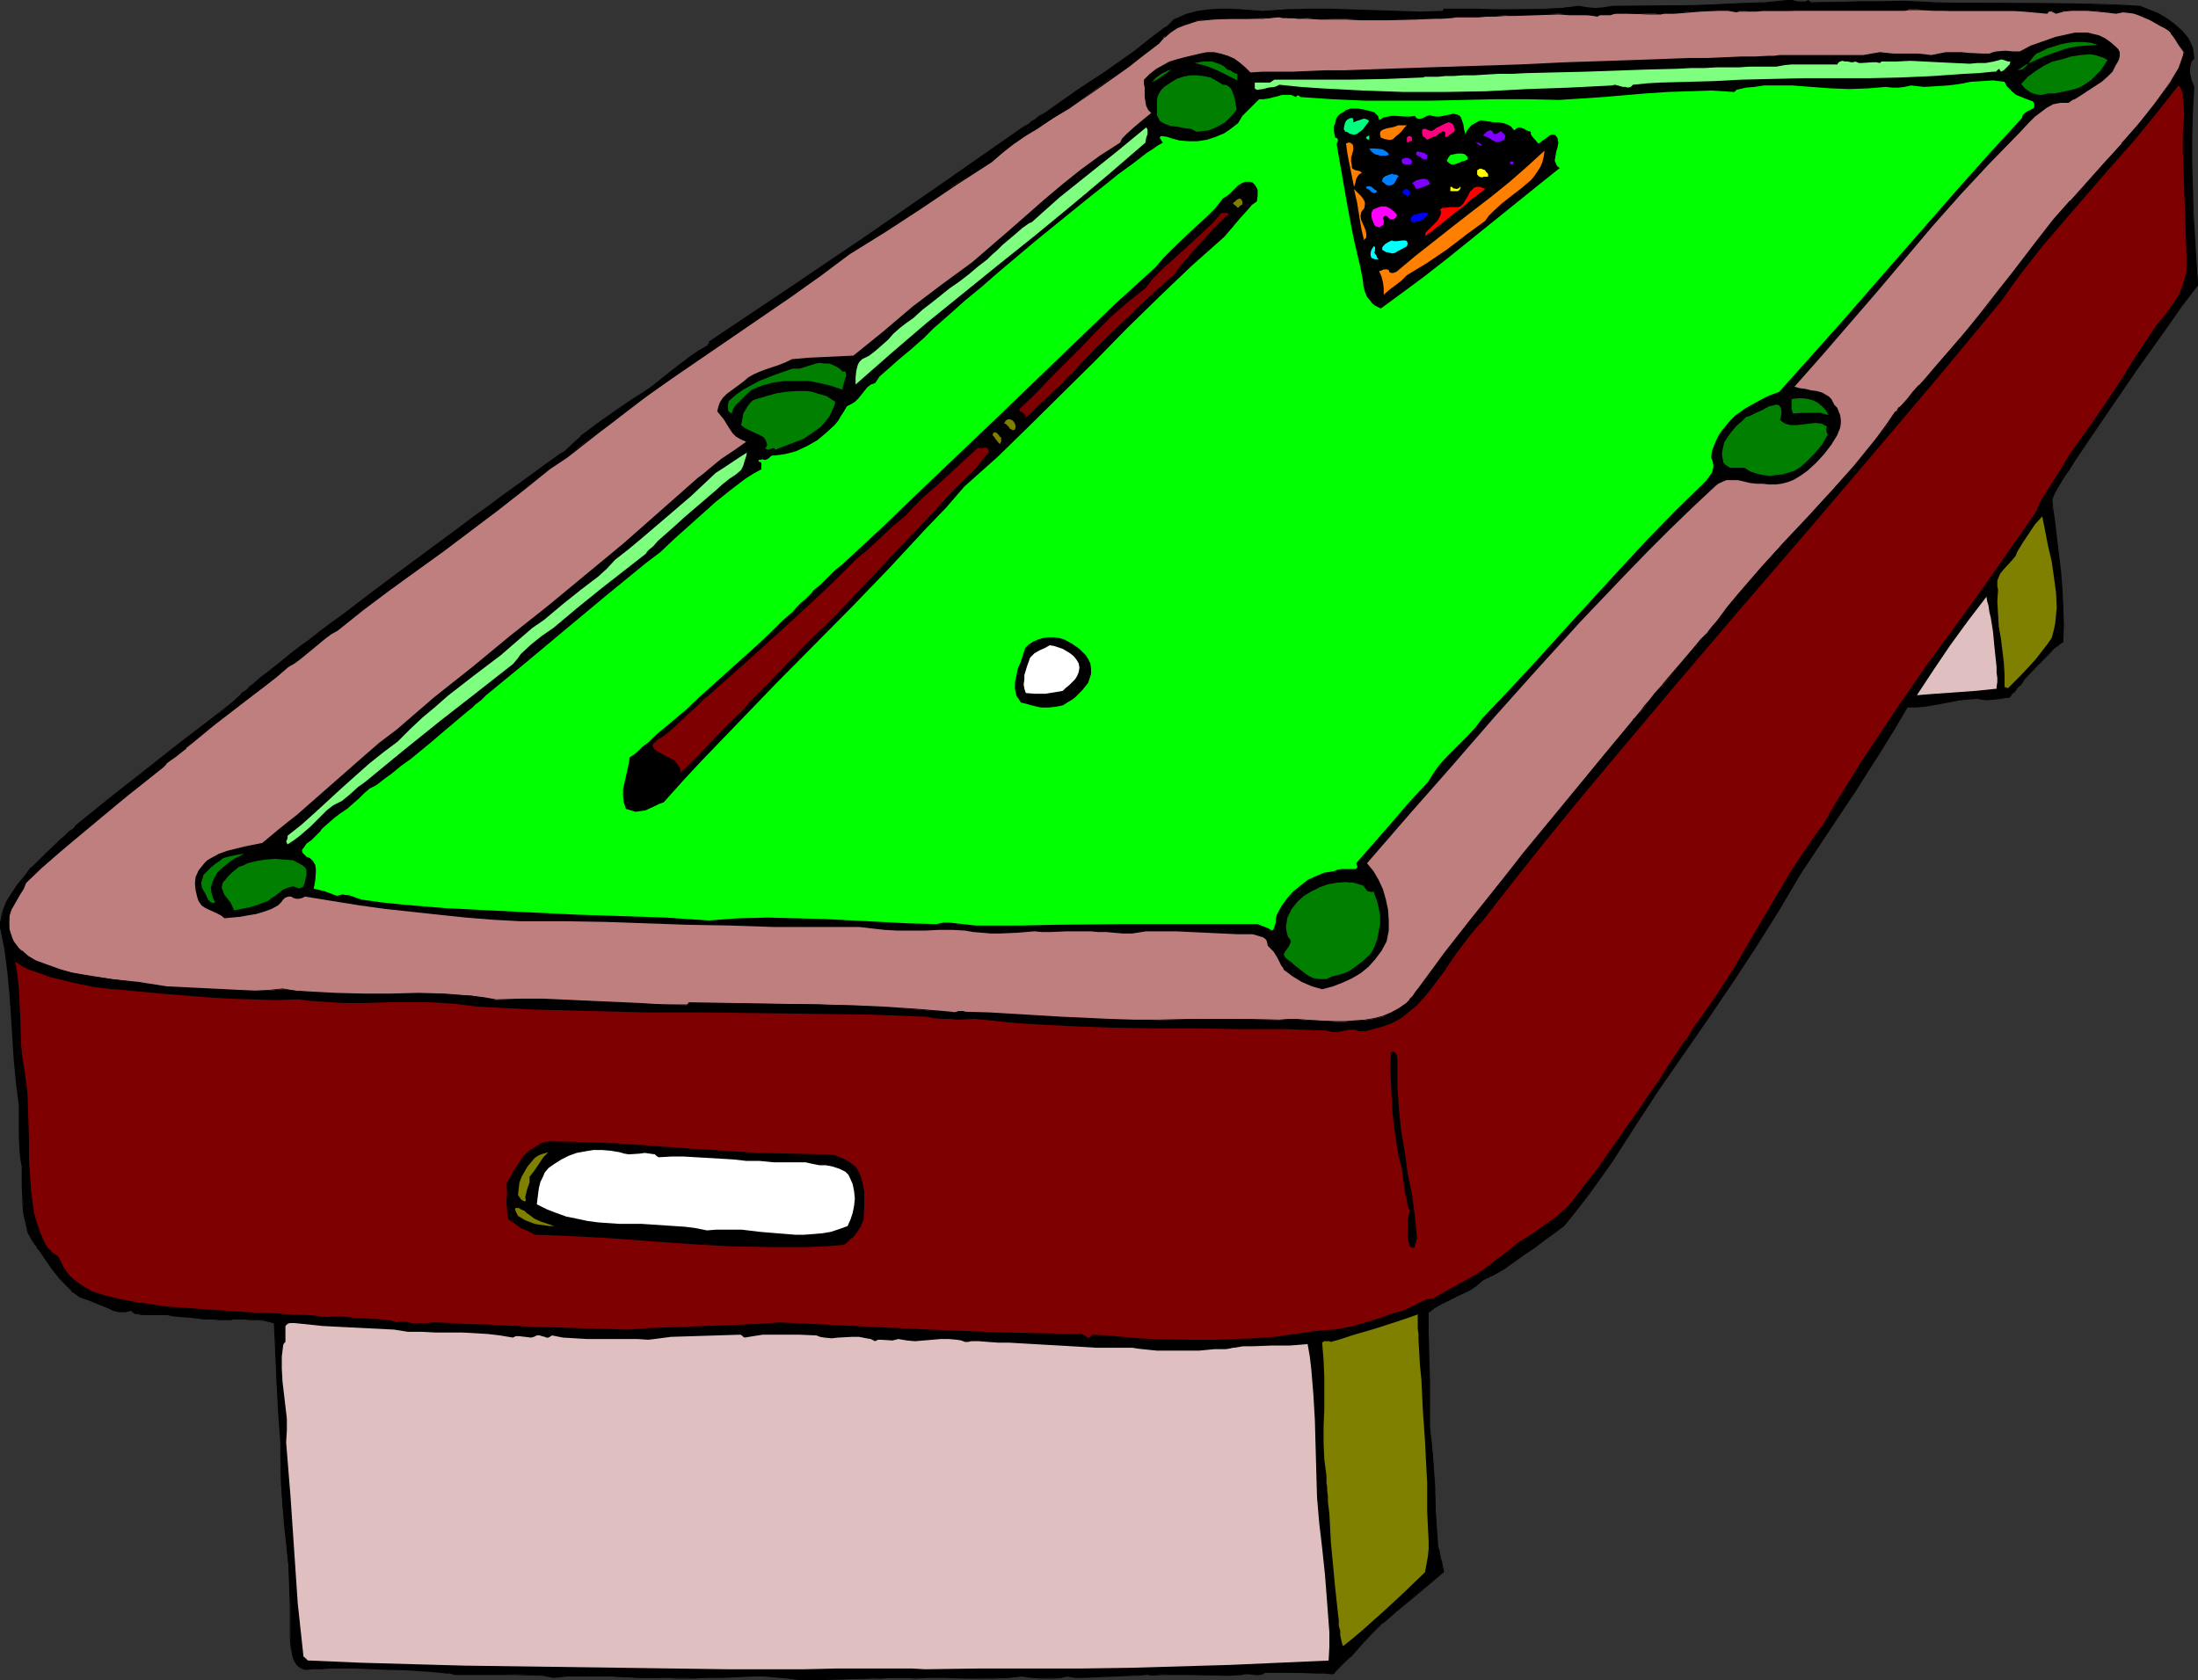 <?xml version="1.0" encoding="UTF-8" standalone="no"?>
<svg
   version="1.0"
   width="129.724mm"
   height="99.168mm"
   id="svg69"
   sodipodi:docname="Table 13.wmf"
   xmlns:inkscape="http://www.inkscape.org/namespaces/inkscape"
   xmlns:sodipodi="http://sodipodi.sourceforge.net/DTD/sodipodi-0.dtd"
   xmlns="http://www.w3.org/2000/svg"
   xmlns:svg="http://www.w3.org/2000/svg">
  <rect width="100%" height="100%" fill="#333333" stroke="none"/>
  <sodipodi:namedview
     id="namedview69"
     pagecolor="#ffffff"
     bordercolor="#000000"
     borderopacity="0.25"
     inkscape:showpageshadow="2"
     inkscape:pageopacity="0.0"
     inkscape:pagecheckerboard="0"
     inkscape:deskcolor="#d1d1d1"
     inkscape:document-units="mm" />
  <defs
     id="defs1">
    <pattern
       id="WMFhbasepattern"
       patternUnits="userSpaceOnUse"
       width="6"
       height="6"
       x="0"
       y="0" />
  </defs>
  <path
     style="fill:#000000;fill-opacity:1;fill-rule:evenodd;stroke:none"
     d="m 403.353,0.162 0.485,0.485 7.11,-0.162 3.555,-0.162 h 3.394 6.949 l 6.787,0.323 h 5.333 5.656 l 11.635,0.162 11.635,0.162 5.818,0.162 5.656,0.323 1.939,0.646 1.939,0.969 2.101,1.131 1.778,1.292 1.616,1.454 0.646,0.808 0.646,0.969 0.485,0.969 0.485,0.969 0.162,1.131 0.162,1.131 -0.485,0.808 -0.323,0.646 -0.162,0.969 v 0.808 l 0.323,1.616 0.646,1.616 -0.323,5.493 -0.162,5.654 v 5.654 l 0.162,5.654 0.162,5.493 0.323,5.493 0.808,10.824 -3.717,4.685 -3.394,4.847 -6.626,9.37 -6.787,9.855 -3.394,4.847 -3.394,5.17 -1.293,2.262 -1.454,2.1 -1.454,2.262 -0.646,1.131 -0.485,1.131 0.162,1.939 0.323,2.1 0.485,4.039 0.97,8.078 0.323,4.039 0.323,4.039 v 3.877 l -0.162,3.877 -0.485,0.323 -0.646,0.485 -0.808,0.646 -0.97,0.808 -0.97,0.969 -0.97,1.131 -1.939,2.1 -1.939,2.1 -0.808,0.969 -0.808,0.969 -0.646,0.646 -0.485,0.485 -0.323,0.485 v 0.162 h -0.162 -0.162 -0.646 l -0.97,0.162 -1.131,0.162 -2.262,0.162 -1.131,-0.162 -0.646,-0.162 -2.101,0.162 -1.939,0.323 -4.04,0.646 -3.717,0.646 -2.101,0.162 h -1.778 l -2.909,4.847 -2.747,4.685 -5.979,9.047 -5.979,9.209 -6.141,9.37 -5.01,8.239 -5.171,8.239 -5.171,8.078 -5.494,7.916 -5.494,7.916 -5.333,7.755 -5.333,8.078 -5.171,7.916 -5.171,7.27 -2.747,3.716 -2.747,3.554 -2.262,1.454 -2.101,1.616 -2.262,1.616 -2.262,1.616 -2.262,1.616 -2.424,1.616 -2.262,1.292 -2.262,1.292 -1.454,1.131 -1.616,0.969 -3.07,1.616 -3.07,1.454 -1.616,0.808 -1.454,1.131 0.162,1.777 v 1.777 4.039 4.2 l 0.162,4.2 v 1.939 6.947 0.485 0.323 l 0.485,3.231 0.323,3.231 0.323,6.462 0.323,6.462 0.323,6.462 v 0.323 l 0.162,0.323 0.162,0.969 0.485,1.939 0.162,0.969 0.162,0.808 0.162,0.646 v 0.485 l -5.333,4.362 -5.333,4.524 -2.747,2.423 -2.586,2.423 -2.424,2.585 -2.262,2.585 -0.323,0.323 -0.646,0.485 -1.293,1.292 -0.646,0.646 -0.646,0.646 -0.485,0.323 h -0.162 l -1.616,-0.162 h -1.778 -3.878 l -3.878,-0.162 h -3.717 l -0.646,0.485 -0.646,0.162 h -0.646 l -0.646,-0.162 h -0.646 l -0.646,-0.162 h -0.646 l -0.646,0.162 -2.586,0.162 h -2.424 -5.01 l -5.171,-0.162 h -2.424 l -2.586,0.162 h -0.323 l -0.323,-0.162 -0.97,0.162 h -0.97 -0.97 l -3.878,0.162 -3.878,0.162 -3.717,0.162 h -1.939 l -1.778,-0.162 -1.454,0.323 h -1.293 -2.747 l -2.424,-0.162 -1.293,-0.162 h -0.97 l -3.07,0.323 h -2.909 -5.979 l -5.818,-0.162 h -3.07 l -2.747,0.162 h -0.323 -0.162 -0.97 -4.363 -1.778 -2.101 l -2.101,0.162 -4.525,0.162 h -4.202 -5.333 -1.293 l -1.454,-0.323 -1.616,-0.162 -1.778,-0.162 h -2.101 -2.101 -2.262 l -4.525,0.162 h -2.262 l -2.101,0.162 h -1.939 -1.616 -2.747 -0.808 l -0.323,-0.162 h -0.323 l -3.07,0.162 h -3.232 l -6.464,-0.323 -6.626,-0.162 h -3.232 l -3.07,0.323 -1.616,-0.323 -0.97,-0.162 h -1.131 l -4.686,-0.162 h -4.686 -8.888 -0.323 l -0.323,-0.162 -0.485,-0.162 h -0.646 l -1.454,-0.162 -1.778,-0.162 -2.101,-0.162 -2.424,-0.162 h -2.424 l -2.586,-0.162 -5.494,-0.162 h -2.586 -5.01 -2.262 -1.939 l -1.616,0.162 -0.646,-0.162 -0.646,-0.323 -0.485,-0.485 -0.485,-0.646 -0.323,-0.646 -0.162,-0.969 -0.162,-0.969 -0.162,-0.969 -0.162,-2.1 v -6.785 l -0.162,-4.847 -0.323,-4.524 -0.808,-8.886 -0.485,-4.362 -0.323,-4.524 v -4.362 -4.685 l -0.485,-6.624 -0.485,-6.624 -0.162,-6.624 -0.162,-3.554 -0.162,-3.554 -0.485,-0.162 -0.485,-0.162 -1.293,-0.323 -1.454,-0.162 h -1.616 -1.616 -2.424 -0.323 -0.323 -2.424 -1.131 l -2.262,-0.162 -2.262,-0.162 -2.262,-0.323 -1.939,-0.162 -0.97,-0.162 h -0.646 l -0.646,-0.162 h -0.485 -1.778 -1.778 -0.97 l -0.808,-0.162 -0.808,-0.162 -0.808,-0.485 -1.293,0.162 H 26.502 l -1.293,-0.323 -1.293,-0.485 -2.747,-1.131 -1.293,-0.646 -1.293,-0.323 -0.808,-0.485 -0.97,-0.646 -0.808,-0.646 -0.97,-0.808 -1.616,-1.939 -1.778,-1.939 -1.454,-2.1 L 8.888,279.168 8.403,278.36 8.242,278.037 7.918,277.714 7.595,277.068 7.272,276.745 6.302,274.806 5.818,272.867 5.333,270.767 5.171,268.667 5.01,264.466 v -4.2 l -0.323,-1.777 -0.162,-1.616 -0.162,-3.231 v -6.947 L 3.717,241.525 3.232,236.517 2.586,226.501 2.262,221.654 1.778,216.646 1.131,211.799 0,206.791 l 0.162,-0.969 0.162,-0.808 0.485,-1.939 0.808,-1.939 1.131,-1.939 1.293,-1.939 1.454,-1.777 1.454,-1.777 1.616,-1.616 1.616,-1.616 1.454,-1.454 1.454,-1.292 1.293,-1.131 1.131,-0.969 0.808,-0.646 0.323,-0.323 0.162,-0.323 0.162,-0.162 v 0 l 7.757,-6.139 7.595,-5.978 7.434,-5.978 7.595,-5.816 2.262,-1.616 2.101,-1.777 2.262,-2.1 1.131,-0.969 0.646,-0.485 0.646,-0.485 0.162,-0.162 0.162,-0.323 0.323,-0.162 0.323,-0.323 0.97,-0.808 1.293,-0.969 1.454,-1.292 1.616,-1.131 1.939,-1.616 2.101,-1.616 2.424,-1.777 2.424,-1.777 2.586,-1.939 2.586,-2.1 2.747,-2.1 2.909,-2.1 5.818,-4.362 11.958,-8.886 2.909,-2.1 2.747,-2.1 2.747,-1.939 2.586,-1.939 2.586,-1.777 2.262,-1.777 2.101,-1.616 2.101,-1.292 1.778,-1.292 1.616,-1.131 1.293,-0.969 0.97,-0.646 1.778,-1.777 1.778,-1.616 4.04,-2.908 3.878,-2.746 3.878,-2.746 2.101,-1.292 2.101,-1.454 4.202,-3.231 4.202,-3.231 2.101,-1.454 2.101,-1.292 v -0.323 l 0.323,-0.323 h -0.162 L 175.659,64.622 193.112,52.829 210.403,40.874 l 17.291,-12.117 0.97,-0.485 0.808,-0.646 0.646,-0.485 0.646,-0.323 1.131,-0.808 0.646,-0.323 0.646,-0.485 6.626,-4.685 3.394,-2.262 3.394,-2.262 6.626,-4.685 3.232,-2.423 3.232,-2.585 0.323,-0.162 0.485,-0.323 0.485,-0.485 0.646,-0.808 0.323,-0.162 0.485,-0.162 2.262,-0.969 2.424,-0.646 2.424,-0.323 2.424,-0.162 h 2.424 2.424 l 4.848,0.485 5.01,-0.485 h 5.01 5.171 l 5.01,0.162 10.019,0.323 5.01,0.162 4.848,-0.162 0.485,-0.485 h 7.434 3.717 3.717 7.434 l 3.878,-0.323 3.717,-0.323 1.939,0.323 h 1.778 1.939 l 1.939,-0.323 9.696,-0.162 h 4.848 l 4.848,-0.162 9.696,-0.323 5.01,-0.162 4.848,-0.485 L 399.313,0 l 0.485,0.162 0.646,0.162 0.646,0.162 h 1.131 0.646 z"
     id="path1" />
  <path
     style="fill:#000000;fill-opacity:1;fill-rule:evenodd;stroke:none"
     d="m 403.515,0.323 h -0.162 l 0.485,0.323 10.666,-0.162 h 3.394 6.949 l 6.787,0.162 5.333,0.162 h 5.656 l 11.635,0.162 h 11.635 l 5.818,0.162 5.656,0.485 h -0.162 l 1.939,0.646 2.101,0.969 1.939,0.969 1.939,1.292 v 0 l 1.616,1.616 h -0.162 l 0.646,0.808 0.646,0.808 0.646,0.969 0.323,0.969 v 0 l 0.162,1.131 0.162,1.131 v 0 l -0.485,0.646 -0.323,0.808 v 0 l -0.162,0.969 v 0.808 l 0.323,1.616 v 0 l 0.646,1.616 v 0 l -0.323,5.493 -0.162,5.654 v 5.654 l 0.162,5.654 0.323,5.493 0.162,5.493 0.808,10.824 v -0.162 l -3.555,4.847 -3.555,4.685 -6.626,9.532 -6.626,9.693 -3.394,5.008 -3.394,5.008 -1.454,2.262 -1.454,2.262 -1.454,2.1 -0.646,1.292 -0.485,1.131 0.323,1.939 0.162,2.1 0.485,4.039 0.97,8.078 0.323,4.039 0.323,4.039 v 3.877 l -0.162,3.877 v -0.162 l -0.485,0.323 -0.646,0.485 v 0 l -0.808,0.808 -0.808,0.808 -0.97,0.969 -0.97,0.969 -2.101,2.262 -1.778,2.1 h -0.162 l -0.808,0.969 v 0 l -0.646,0.808 h -0.162 l -0.646,0.808 h 0.162 l -0.646,0.485 -0.162,0.323 v 0 l -0.162,0.162 h 0.162 -0.162 -0.162 v 0 l -0.646,0.162 h -0.97 l -1.131,0.162 -2.262,0.162 h -1.131 0.162 l -0.808,-0.323 -2.101,0.162 -1.939,0.323 -4.04,0.646 -3.717,0.646 -2.101,0.162 -1.939,0.162 -2.909,4.685 -2.747,4.685 -5.979,9.209 -12.12,18.417 -5.01,8.401 -5.01,8.078 -5.333,8.078 -5.494,7.916 -5.494,7.916 -5.333,7.916 -5.333,7.916 -5.171,8.078 -5.01,7.27 -2.747,3.554 -2.909,3.554 h 0.162 l -2.262,1.616 -2.101,1.454 -2.262,1.616 -2.424,1.777 -2.262,1.616 -2.262,1.454 -2.262,1.292 -2.424,1.292 -1.454,1.131 -1.454,0.969 -3.07,1.616 -3.232,1.454 -1.454,0.808 -1.616,1.292 0.162,1.777 v 1.777 l 0.162,12.44 v 1.939 6.947 0.485 0.323 l 0.485,3.231 0.323,3.231 0.323,6.462 0.323,6.462 0.323,6.462 v 0.323 l 0.162,0.323 0.162,0.969 0.485,1.939 v 0 l 0.162,0.969 v 0 l 0.323,0.808 v 0.646 0.485 l 0.162,-0.162 -5.333,4.524 -5.494,4.524 -2.586,2.262 v 0.162 l -2.586,2.423 -2.424,2.423 h -0.162 l -2.262,2.585 h 0.162 l -0.323,0.323 -0.646,0.646 -1.939,1.939 -0.646,0.485 v 0 l -0.485,0.323 v 0 h -0.162 -1.616 l -1.778,-0.162 h -3.878 l -3.878,-0.162 h -3.878 l -0.485,0.485 -0.646,0.162 v 0 h -0.646 -0.646 l -0.646,-0.162 -0.646,-0.162 h -0.646 l -0.808,0.162 h 0.162 l -2.586,0.162 -2.424,0.162 -5.01,-0.162 -5.171,-0.162 -2.424,0.162 -2.586,0.162 v 0 l -0.323,-0.162 h -0.323 -0.97 l -0.97,0.162 h -0.97 -3.878 l -3.878,0.323 h -3.717 -1.939 l -1.778,-0.162 -1.454,0.323 -1.293,0.162 h -2.747 l -2.424,-0.323 -1.293,-0.162 h -0.97 l -3.07,0.323 -2.909,0.162 -5.979,-0.162 -5.818,-0.162 h -3.07 l -2.747,0.323 v 0 l -0.323,-0.162 h -0.162 -0.97 -4.363 -1.778 l -2.101,0.162 -6.626,0.162 h -4.202 -5.333 -1.293 l -1.454,-0.323 -1.616,-0.162 -1.778,-0.162 h -2.101 -2.101 l -6.787,0.162 -4.363,0.162 h -1.939 l -1.616,0.162 h -2.747 l -0.808,-0.162 -0.323,-0.162 v 0 h -0.323 l -3.07,0.162 h -3.232 l -6.464,-0.323 -6.626,-0.162 h -3.232 l -3.07,0.323 -1.616,-0.323 h -0.97 -1.131 l -4.686,-0.162 -4.686,-0.162 h -8.888 -0.323 0.162 l -0.485,-0.162 h -0.485 l -0.646,-0.162 0.646,0.323 0.485,0.162 v 0 h 0.323 v 0 l 0.323,0.162 h 8.888 4.686 l 4.686,0.162 h 1.131 l 0.97,0.162 1.616,0.323 3.07,-0.323 h 3.232 6.626 l 6.464,0.323 h 3.232 3.07 v 0 h 0.162 0.162 0.323 l 0.808,0.162 h 2.747 1.616 l 1.939,-0.162 h 4.363 l 6.787,-0.323 h 2.101 l 2.101,0.162 1.778,0.162 1.616,0.162 1.454,0.162 1.293,0.162 h 5.333 l 4.202,-0.162 6.626,-0.162 h 2.101 l 1.778,-0.162 h 4.363 l 0.97,0.162 h 0.162 v 0 h 0.323 l 2.747,-0.162 h 3.07 l 5.818,0.162 h 5.979 l 2.909,-0.162 3.07,-0.323 0.97,0.162 1.293,0.162 2.424,0.162 h 2.747 l 1.293,-0.162 1.454,-0.323 1.778,0.323 h 1.939 l 3.717,-0.162 3.878,-0.162 3.878,-0.162 h 0.97 l 0.97,-0.162 h 0.97 0.323 -0.162 l 0.485,0.162 2.586,-0.162 h 2.424 5.171 l 5.01,0.162 h 2.424 l 2.586,-0.162 0.646,-0.162 v 0 h 0.646 0.646 l 0.646,0.162 h 0.646 0.646 l 0.808,-0.162 0.485,-0.323 v 0 h 3.717 3.878 l 3.878,0.162 h 1.778 l 1.616,0.162 h 0.323 l 0.485,-0.323 v -0.162 l 0.485,-0.485 2.101,-2.1 0.485,-0.485 0.323,-0.323 h 0.162 l 2.262,-2.585 v 0 l 2.424,-2.585 2.424,-2.423 v 0.162 l 2.747,-2.423 5.494,-4.524 5.333,-4.524 v -0.485 l -0.162,-0.646 -0.162,-0.808 v -0.162 l -0.323,-0.969 v 0.162 l -0.323,-1.939 -0.323,-0.969 v -0.323 -0.323 l -0.485,-6.462 -0.162,-6.462 -0.485,-6.462 -0.323,-3.231 -0.323,-3.231 v -0.323 -0.485 -6.947 -1.939 l -0.323,-12.44 v -1.777 -1.777 0.162 l 1.454,-1.131 1.454,-0.808 3.232,-1.616 3.07,-1.454 1.454,-0.969 1.454,-1.292 2.424,-1.131 2.262,-1.292 2.262,-1.616 2.262,-1.616 2.424,-1.616 2.101,-1.616 2.262,-1.616 2.101,-1.616 2.909,-3.554 2.747,-3.554 5.171,-7.27 5.171,-8.078 5.171,-7.916 5.494,-7.916 5.494,-7.916 5.333,-7.916 5.333,-8.078 5.171,-8.239 4.848,-8.239 12.282,-18.417 5.818,-9.209 2.909,-4.685 2.747,-4.685 v 0 h 1.778 l 2.101,-0.162 3.717,-0.646 4.04,-0.808 1.939,-0.162 2.101,-0.162 h -0.162 l 0.808,0.162 1.131,0.162 2.262,-0.162 1.131,-0.162 0.97,-0.162 h 0.646 l 0.323,-0.162 h -0.162 0.162 l 0.162,-0.162 0.323,-0.323 h -0.162 l 0.485,-0.485 h 0.162 l 0.646,-0.808 h -0.162 l 0.808,-0.808 h 0.162 l 0.808,-1.131 h -0.162 l 1.939,-2.1 2.101,-2.1 0.97,-0.969 0.97,-0.969 0.808,-0.969 0.808,-0.646 v 0.162 l 0.646,-0.646 0.646,-0.323 0.162,-3.877 -0.162,-3.877 -0.162,-4.039 -0.323,-4.039 -0.97,-8.078 -0.485,-4.039 -0.323,-2.1 -0.162,-1.939 v 0.162 l 0.485,-1.292 0.646,-1.131 1.293,-2.262 1.454,-2.1 1.454,-2.262 3.394,-5.008 3.394,-5.008 6.626,-9.693 6.787,-9.532 3.394,-4.847 3.555,-4.685 -0.646,-10.824 -0.323,-5.493 -0.162,-5.493 -0.162,-5.654 v -5.654 l 0.162,-5.654 0.323,-5.493 -0.646,-1.616 v 0 l -0.323,-1.616 v -0.808 l 0.162,-0.969 v 0.162 l 0.162,-0.808 0.646,-0.646 -0.162,-1.292 -0.162,-1.131 -0.485,-1.131 -0.485,-0.969 -0.646,-0.808 -0.646,-0.808 v 0 l -1.778,-1.616 v 0 l -1.778,-1.292 -1.939,-1.131 -2.101,-0.808 -1.939,-0.808 -5.656,-0.323 -5.818,-0.162 -11.635,-0.162 h -11.635 -5.656 l -5.333,-0.162 -6.787,-0.323 -6.949,0.162 h -3.394 l -10.666,0.162 h 0.162 L 403.353,0 Z"
     id="path2" />
  <path
     style="fill:#000000;fill-opacity:1;fill-rule:evenodd;stroke:none"
     d="m 99.707,373.032 -1.454,-0.162 -1.778,-0.162 -2.101,-0.162 -2.424,-0.162 h -2.424 l -2.586,-0.162 -8.08,-0.162 h -5.01 -2.262 l -1.939,0.162 h -1.616 v 0 l -0.646,-0.162 -0.646,-0.323 -0.485,-0.485 h 0.162 l -0.485,-0.646 -0.323,-0.646 -0.162,-0.808 v 0 l -0.323,-0.969 v -0.969 l -0.323,-2.1 v -6.785 -4.847 l -0.323,-4.524 -0.808,-8.886 -0.485,-4.362 -0.323,-4.524 -0.162,-4.362 0.162,-4.685 -0.485,-6.624 -0.485,-6.624 -0.162,-6.624 -0.323,-3.554 v -3.554 l -0.485,-0.323 -0.646,-0.162 v 0 l -1.293,-0.162 -1.454,-0.162 -1.616,-0.162 h -1.616 -2.424 -0.323 -2.747 -1.131 l -2.262,-0.162 -2.262,-0.162 -2.262,-0.323 -1.939,-0.162 -0.97,-0.162 h -0.646 l -0.646,-0.162 h -0.485 -1.778 -1.778 -0.97 -0.808 v 0 l -0.808,-0.323 -0.808,-0.485 -1.293,0.162 H 26.502 l -1.293,-0.323 v 0 l -1.293,-0.485 -4.04,-1.777 -1.293,-0.323 -0.808,-0.485 -0.97,-0.646 -0.808,-0.646 v 0.162 l -0.97,-0.969 -1.616,-1.777 h 0.162 L 11.797,283.045 10.342,281.107 9.05,279.168 8.565,278.36 8.242,278.037 8.08,277.714 7.595,277.068 7.272,276.583 6.464,274.806 5.818,272.867 v 0 L 5.494,270.767 5.171,268.667 v -4.2 -4.2 l -0.323,-1.777 -0.162,-1.616 -0.162,-3.231 v -6.947 L 3.878,241.525 3.394,236.517 2.747,226.501 2.424,221.654 1.939,216.646 1.131,211.799 0.162,206.791 0.323,205.822 v -0.808 0 l 0.485,-1.939 0.97,-1.939 1.131,-1.939 1.293,-1.939 1.293,-1.777 1.616,-1.777 v 0 l 1.454,-1.616 1.616,-1.616 1.616,-1.454 1.454,-1.292 v 0 l 1.131,-0.969 1.131,-0.969 0.808,-0.808 v 0 l 0.646,-0.485 0.162,-0.162 h -0.162 l 0.162,-0.162 v 0.162 l 7.595,-6.139 7.595,-6.139 7.595,-5.816 7.434,-5.816 2.262,-1.777 2.262,-1.777 v 0 l 2.101,-1.939 v 0 l 1.293,-0.969 v 0 l 0.485,-0.646 v 0.162 l 0.646,-0.646 v 0 l 0.485,-0.323 v 0 l 0.323,-0.323 v 0 l 0.323,-0.323 v 0 l 0.808,-0.646 1.293,-0.969 1.616,-1.292 1.616,-1.292 1.939,-1.454 2.101,-1.616 2.262,-1.777 2.424,-1.777 2.586,-1.939 2.747,-2.1 2.747,-2.1 2.747,-2.1 5.979,-4.362 11.797,-8.886 2.909,-2.1 2.747,-2.1 2.747,-1.939 2.747,-1.939 2.424,-1.939 2.262,-1.616 2.262,-1.616 1.939,-1.454 1.778,-1.131 1.616,-1.131 1.293,-0.969 1.131,-0.646 1.778,-1.939 1.778,-1.454 v 0 l 3.878,-2.908 3.878,-2.908 4.04,-2.746 2.101,-1.292 2.101,-1.292 4.04,-3.231 4.202,-3.231 2.101,-1.454 2.262,-1.454 v -0.323 h -0.162 l 0.323,-0.323 v -0.162 0.162 l 17.453,-11.632 17.453,-11.794 17.291,-11.955 17.13,-12.117 0.97,-0.646 0.808,-0.485 0.646,-0.485 0.646,-0.323 1.131,-0.808 0.646,-0.485 0.808,-0.323 6.626,-4.685 3.394,-2.262 3.232,-2.262 6.626,-4.685 3.232,-2.423 3.232,-2.585 0.485,-0.162 0.323,-0.323 0.646,-0.646 0.646,-0.646 v 0 l 0.323,-0.162 0.323,-0.323 2.424,-0.808 h -0.162 l 2.424,-0.646 2.424,-0.323 2.424,-0.162 h 2.424 2.424 l 4.848,0.485 5.01,-0.485 h 5.01 5.171 l 5.01,0.162 10.019,0.323 h 5.01 4.848 l 0.485,-0.646 v 0.162 h 7.434 3.717 3.717 l 7.434,-0.162 3.878,-0.162 3.717,-0.323 1.939,0.323 h 1.778 1.939 l 1.939,-0.323 19.392,-0.323 9.696,-0.323 5.01,-0.323 4.848,-0.323 0.646,-0.162 0.485,0.162 h 0.646 -0.162 l 0.808,0.323 h 1.131 0.646 l -0.162,-0.323 h 0.162 -0.646 -1.131 v 0 l -0.646,-0.162 v 0 L 399.798,0 h -0.485 -0.646 l -4.848,0.485 -5.01,0.162 -9.696,0.485 -19.392,0.162 -1.939,0.323 -1.939,0.162 -1.778,-0.162 -1.939,-0.323 -3.717,0.485 -3.878,0.162 -7.434,0.162 h -3.717 l -3.717,-0.162 h -7.595 l -0.323,0.485 v 0 l -4.848,0.162 -5.01,-0.162 -10.019,-0.323 -5.01,-0.162 h -5.171 l -5.01,0.162 -5.01,0.323 -4.848,-0.323 -2.424,-0.162 h -2.424 l -2.424,0.162 -2.424,0.323 -2.424,0.646 v 0 l -2.262,0.969 -0.485,0.162 -0.323,0.323 v 0 l -0.646,0.646 -0.646,0.646 v 0 l -0.323,0.162 -0.323,0.162 -3.394,2.585 -3.232,2.585 -6.626,4.685 -3.232,2.1 -3.394,2.262 -6.626,4.685 -0.808,0.485 -0.646,0.323 -0.97,0.808 -0.646,0.323 -0.646,0.646 -0.97,0.485 -0.97,0.646 -17.13,11.955 -17.291,11.955 -17.453,11.794 -17.614,11.794 0.162,0.323 v -0.162 l -0.323,0.323 v 0.323 l 0.162,-0.162 -2.262,1.292 -2.101,1.454 -4.202,3.231 -4.04,3.231 -2.101,1.454 -2.101,1.292 -4.04,2.746 -3.878,2.746 -3.878,2.908 v 0.162 l -1.778,1.616 -1.778,1.616 v 0 l -1.131,0.646 -1.293,0.969 -1.616,1.131 -1.778,1.292 -1.939,1.454 -2.262,1.616 -2.262,1.616 -2.424,1.777 -2.586,1.939 -2.747,1.939 -2.747,2.1 -3.07,2.262 -11.797,8.724 -5.818,4.362 -2.909,2.262 -2.747,2.1 -2.747,1.939 -2.586,1.939 -2.424,1.939 -2.262,1.616 -2.101,1.616 -1.939,1.616 -1.616,1.292 -1.454,1.131 -1.293,0.969 -0.97,0.808 v 0 l -0.323,0.323 v 0 l -0.323,0.162 v 0.162 l -0.485,0.323 v 0 l -0.646,0.485 v 0 l -0.485,0.646 v 0 l -1.293,0.808 v 0.162 l -2.101,1.939 v 0 l -2.262,1.777 -2.101,1.616 -7.595,5.816 -7.595,5.978 -7.595,5.978 -7.595,6.139 v 0.162 h -0.162 l -0.162,0.162 h 0.162 l -0.485,0.485 v 0 l -0.97,0.646 -0.97,0.969 -1.293,1.131 v 0 l -1.454,1.454 -1.454,1.292 -1.616,1.616 -1.616,1.616 H 6.787 l -1.454,1.939 -1.454,1.777 -1.293,1.939 -1.131,1.777 -0.808,1.939 -0.485,1.939 v 0.162 L 0,205.822 v 0.969 l 0.97,5.008 0.646,4.847 0.485,5.008 0.323,4.847 0.646,10.016 0.485,5.008 0.646,5.17 v 6.947 l 0.162,3.231 0.162,1.616 0.323,1.777 v 4.2 l 0.162,4.2 0.162,2.1 0.485,2.1 v 0 l 0.485,2.1 0.97,1.777 0.323,0.485 0.323,0.485 0.323,0.323 0.162,0.485 0.646,0.646 1.293,1.939 1.454,2.1 1.616,2.1 v 0 l 1.778,1.777 0.808,0.808 v 0.162 l 0.97,0.646 0.808,0.646 0.808,0.323 1.454,0.485 4.04,1.616 1.293,0.646 v 0 l 1.293,0.323 h 1.454 l 1.293,-0.323 v 0 l 0.646,0.646 0.808,0.162 h 0.162 l 0.808,0.162 h 0.97 1.778 1.778 0.485 0.646 l 0.646,0.162 0.97,0.162 1.939,0.162 2.262,0.162 2.262,0.323 h 2.262 l 1.131,0.162 h 2.747 l 0.323,-0.162 h 2.424 l 1.616,0.162 h 1.616 l 1.454,0.162 1.293,0.323 v 0 l 0.485,0.162 0.485,0.162 -0.162,-0.162 0.162,3.554 0.162,3.554 0.323,6.624 0.323,6.624 0.485,6.624 v 4.685 l 0.162,4.362 0.323,4.524 0.323,4.362 0.97,8.886 0.162,4.524 0.162,4.847 v 6.785 l 0.162,2.1 0.162,0.969 0.162,0.969 v 0 l 0.323,0.969 0.323,0.646 0.323,0.646 0.646,0.485 0.485,0.323 0.808,0.323 1.616,-0.162 h 1.939 l 2.262,-0.162 h 5.01 l 8.08,0.323 h 2.586 l 2.424,0.162 2.424,0.162 2.101,0.162 1.778,0.162 1.454,0.162 h 0.646 z"
     id="path3" />
  <path
     style="fill:#000000;fill-opacity:1;fill-rule:evenodd;stroke:none"
     d="M 402.868,0.646 403.515,0.323 403.353,0 l -0.646,0.323 z"
     id="path4" />
  <path
     style="fill:#bf7f7f;fill-opacity:1;fill-rule:evenodd;stroke:none"
     d="m 428.24,2.1 3.394,0.162 3.394,0.162 h 14.382 l 3.717,0.162 3.555,0.323 0.162,-0.323 0.323,-0.162 h 0.485 l 0.97,0.485 1.778,-0.485 1.616,-0.162 h 1.939 1.778 l 1.778,0.162 1.778,0.162 1.454,0.162 1.293,0.162 1.454,-0.162 h 1.454 l 1.293,0.323 1.131,0.323 2.424,1.131 2.262,1.292 0.808,0.323 0.808,0.646 0.646,0.646 0.646,0.808 0.485,0.808 0.646,0.969 1.131,1.616 -0.162,0.969 -0.323,0.808 -0.646,1.777 -0.97,1.616 -0.97,1.616 -3.394,4.685 -3.717,4.524 -3.717,4.362 -3.878,4.362 -7.595,8.401 -3.717,4.362 -3.555,4.362 -5.818,7.593 -2.909,3.716 -2.909,3.877 -1.131,1.292 -1.293,1.616 -1.454,1.777 -1.616,1.777 -6.302,7.432 -1.616,1.777 -1.454,1.616 -1.293,1.616 -1.131,1.292 -1.131,1.131 -0.808,0.969 -0.323,0.323 -0.162,0.323 -0.162,0.162 -0.162,0.162 -2.101,3.07 -2.424,3.07 -4.686,5.816 -5.171,5.654 -5.171,5.654 -5.333,5.654 -5.171,5.816 -5.01,5.816 -2.424,3.07 -2.424,3.07 -0.97,1.131 -1.131,1.454 -1.454,1.454 -1.454,1.616 -5.818,7.108 -1.454,1.777 -1.454,1.454 -1.293,1.616 -0.97,1.292 -0.97,1.131 -0.808,0.969 -0.646,0.646 -0.162,0.162 -0.162,0.323 -6.141,7.432 -6.141,7.432 -11.958,14.702 -5.979,7.27 -5.818,7.432 -5.818,7.593 -5.818,7.755 -0.646,0.969 -0.646,0.808 -0.808,0.969 -0.646,0.646 -1.778,1.292 -1.616,0.969 -1.939,0.808 -2.101,0.485 -1.939,0.323 -2.262,0.162 -2.101,0.162 h -2.262 l -4.363,-0.323 h -2.101 l -2.101,-0.162 h -1.939 l -1.939,0.162 -6.626,-0.162 -6.787,-0.162 -6.787,0.162 -6.787,0.162 h -5.333 l -5.333,-0.162 -10.666,-0.485 -10.827,-0.646 -5.494,-0.323 -5.656,-0.162 -0.323,-0.162 -0.323,-0.162 -0.646,0.162 -0.808,0.162 h -0.808 l -7.595,-0.646 -7.434,-0.485 -7.272,-0.323 -7.11,-0.323 -14.544,-0.162 -14.544,-0.162 -0.162,0.323 -0.323,0.162 -5.171,-0.162 -5.333,-0.162 -10.827,-0.485 -10.666,-0.485 h -5.333 l -5.171,0.162 -2.747,-0.485 -2.747,-0.485 -5.979,-0.323 -5.979,-0.162 -6.141,0.162 h -6.141 l -6.141,-0.162 -5.979,-0.323 -2.909,-0.323 -2.909,-0.323 -3.07,0.323 h -3.07 -3.232 l -3.232,-0.162 -6.626,-0.323 -6.626,-0.323 -6.141,-0.969 -6.141,-0.808 -5.979,-0.808 -2.909,-0.646 -2.747,-0.646 -3.717,-1.292 -1.778,-0.808 -1.616,-0.969 -1.454,-1.131 -0.646,-0.646 -0.485,-0.646 -0.485,-0.808 -0.485,-0.808 -0.323,-0.969 -0.162,-0.969 -0.162,-0.808 v -0.808 l 0.162,-1.454 0.323,-1.292 0.646,-1.292 1.454,-2.262 0.646,-1.131 0.646,-1.292 3.555,-3.393 3.717,-3.231 7.595,-6.624 7.918,-6.301 7.918,-6.301 0.485,-0.646 0.646,-0.646 1.454,-1.131 1.616,-1.131 0.808,-0.646 0.646,-0.646 2.747,-2.262 2.747,-2.262 5.656,-4.362 5.656,-4.2 2.747,-2.262 2.586,-2.1 1.293,-0.969 1.454,-0.969 5.494,-4.524 1.293,-0.969 1.293,-0.808 5.818,-4.524 5.979,-4.362 12.12,-8.886 11.958,-8.886 5.818,-4.685 5.656,-4.524 3.878,-2.746 3.717,-2.908 3.878,-2.908 1.939,-1.454 1.939,-1.616 6.464,-4.685 6.464,-4.685 13.09,-8.886 12.928,-8.886 6.464,-4.524 6.141,-4.685 8.242,-5.17 7.918,-5.17 7.757,-5.331 7.918,-5.008 2.262,-1.939 2.586,-1.939 2.586,-1.777 2.747,-1.777 3.555,-2.262 3.555,-2.262 6.626,-4.685 6.626,-4.685 3.394,-2.423 3.394,-2.585 1.131,-1.454 1.454,-1.131 1.454,-0.969 1.454,-0.646 1.616,-0.485 1.616,-0.485 1.778,-0.162 1.778,-0.162 h 3.555 3.717 l 3.555,-0.162 h 1.616 l 1.778,-0.323 h 0.323 l 0.646,0.162 h 0.646 l 0.808,0.162 h 0.97 0.97 2.262 l 2.747,0.162 h 2.747 3.07 l 3.07,0.162 h 6.464 l 3.232,-0.162 h 3.07 2.747 l 2.586,-0.162 2.424,-0.162 0.97,-0.162 h 0.97 0.162 2.424 1.454 1.778 l 1.939,-0.162 2.262,-0.162 h 2.262 l 4.848,-0.162 4.848,-0.162 2.262,0.162 h 2.262 l 2.101,0.162 1.939,0.162 0.485,-0.162 0.323,-0.162 h 0.97 1.131 l 0.97,-0.162 0.485,-0.162 h 1.939 l 1.616,0.162 h 3.394 1.616 0.646 0.646 0.485 l 0.323,-0.162 h 2.101 l 2.101,-0.162 3.878,-0.323 3.878,-0.162 h 2.101 l 1.939,0.323 0.646,-0.162 h 1.616 1.131 1.131 1.293 5.979 l 3.394,-0.162 h 10.666 3.394 8.242 l 0.97,-0.162 h 1.939 0.323 z"
     id="path5" />
  <path
     style="fill:#000000;fill-opacity:1;fill-rule:evenodd;stroke:none"
     d="m 428.24,2.262 3.394,0.162 h 3.394 14.382 l 3.717,0.323 3.555,0.323 0.485,-0.646 v 0.162 h 0.485 v 0 l 0.97,0.485 1.778,-0.485 1.616,-0.162 h 1.939 1.778 l 1.778,0.162 1.778,0.162 1.454,0.162 1.293,0.162 1.454,-0.323 1.454,0.162 1.293,0.162 h -0.162 l 1.293,0.485 2.262,0.969 2.262,1.292 0.97,0.485 0.808,0.485 v 0 l 0.646,0.646 h -0.162 l 0.646,0.808 0.646,0.969 0.485,0.808 1.131,1.616 v 0 l -0.162,0.969 v -0.162 l -0.323,0.969 -0.646,1.777 -0.97,1.616 -0.97,1.616 -3.394,4.685 -3.555,4.524 -3.878,4.362 h 0.162 l -3.878,4.2 -7.595,8.562 h -0.162 l -3.717,4.2 -3.394,4.362 -5.818,7.593 -3.07,3.877 -2.909,3.716 -1.131,1.454 -1.293,1.616 -1.454,1.777 -1.454,1.777 -6.464,7.432 v 0 l -1.454,1.777 -1.454,1.616 h -0.162 l -1.293,1.454 -1.131,1.454 v 0 l -0.97,1.131 -0.808,0.808 h -0.162 l -0.323,0.485 -0.162,0.162 h 0.162 l -0.323,0.323 h -0.162 l -2.101,3.07 -2.262,3.07 -4.848,5.978 v 0 l -5.01,5.654 -5.171,5.654 -5.333,5.654 -5.171,5.654 v 0 l -5.171,5.978 -2.424,2.908 -2.262,3.07 -1.131,1.292 -1.131,1.454 -1.454,1.454 -1.293,1.616 -5.979,6.947 -1.454,1.777 -1.454,1.616 -1.131,1.454 -1.131,1.292 -0.97,1.292 -0.808,0.969 -0.485,0.646 v 0 l -0.323,0.162 v 0.162 l -6.302,7.593 -5.979,7.27 -12.12,14.702 -5.818,7.432 -5.979,7.432 -5.818,7.432 -5.818,7.916 -0.646,0.808 -0.646,0.969 -0.808,0.808 h 0.162 l -0.808,0.808 v 0 l -1.616,1.131 -1.778,0.969 -1.939,0.808 -1.939,0.485 v 0 l -1.939,0.323 -2.262,0.162 -2.101,0.162 h -2.262 l -4.363,-0.162 -2.101,-0.162 -2.101,-0.162 h -1.939 l -1.939,0.162 -6.626,-0.162 h -6.787 -6.787 l -6.787,0.162 h -5.333 l -5.333,-0.162 -10.666,-0.485 -10.827,-0.646 -5.494,-0.323 -5.656,-0.162 h 0.162 l -0.323,-0.162 h -0.485 -0.646 l -0.808,0.323 -0.808,-0.162 -7.595,-0.646 -7.434,-0.485 -7.272,-0.323 -7.11,-0.162 -29.088,-0.485 -0.323,0.323 h 0.162 l -0.323,0.162 v 0 h -5.171 l -5.333,-0.323 -10.827,-0.485 -10.666,-0.485 h -5.333 l -5.171,0.162 -2.747,-0.485 -2.747,-0.323 -5.979,-0.485 -5.979,-0.162 -6.141,0.162 h -6.141 l -6.141,-0.162 -5.979,-0.323 -2.909,-0.162 -2.909,-0.485 -3.07,0.323 -3.07,0.162 -3.232,-0.162 -3.232,-0.162 -6.626,-0.323 -6.626,-0.323 -6.141,-0.969 -6.141,-0.646 -5.979,-0.969 -2.909,-0.485 -2.747,-0.808 v 0 L 9.696,214.869 7.918,214.223 6.302,213.253 4.848,211.961 v 0.162 l -0.646,-0.646 v 0 l -0.485,-0.646 -0.646,-0.808 -0.323,-0.808 -0.323,-0.969 v 0 l -0.323,-0.969 v -0.808 -0.808 -1.454 0.162 l 0.485,-1.454 0.646,-1.131 1.293,-2.262 0.808,-1.292 0.485,-1.292 v 0 l 3.555,-3.393 3.717,-3.231 v 0 l 7.757,-6.462 7.757,-6.462 7.918,-6.301 0.646,-0.646 h -0.162 l 0.646,-0.485 v 0 l 1.616,-1.131 1.616,-1.292 0.646,-0.485 v -0.162 l 0.646,-0.485 v 0 l 2.747,-2.262 2.747,-2.262 5.656,-4.362 5.656,-4.362 2.747,-2.1 2.586,-2.262 1.454,-0.808 1.293,-0.969 5.494,-4.524 1.293,-0.969 1.454,-0.808 5.656,-4.524 5.979,-4.524 12.12,-8.724 11.958,-9.047 5.818,-4.524 5.818,-4.685 3.878,-2.585 3.717,-2.908 3.717,-2.908 1.939,-1.454 2.101,-1.616 6.302,-4.847 6.464,-4.524 26.179,-17.933 6.302,-4.524 6.302,-4.685 8.08,-5.008 7.918,-5.17 7.918,-5.331 7.757,-5.008 2.424,-2.1 2.424,-1.939 2.586,-1.777 2.747,-1.616 3.555,-2.423 3.555,-2.1 6.626,-4.847 -6.787,4.524 -3.394,2.262 -3.717,2.262 -2.747,1.777 -2.586,1.777 -2.424,1.939 -2.424,1.939 -7.757,5.17 -7.918,5.17 -7.918,5.331 -8.08,5.008 -6.141,4.685 -6.464,4.524 -26.179,17.771 -6.464,4.685 -6.302,4.685 -2.101,1.616 -1.939,1.454 -3.717,3.07 -3.717,2.746 -3.878,2.746 -5.656,4.524 -5.818,4.685 -12.12,8.886 -12.12,8.886 -5.979,4.362 -5.656,4.524 -1.293,0.808 -1.454,0.969 -5.494,4.524 -1.293,0.969 -1.293,0.969 -2.747,2.1 -2.586,2.262 -5.818,4.2 -5.656,4.362 -2.747,2.262 -2.586,2.423 v 0 l -0.646,0.646 v -0.162 l -0.808,0.646 -1.616,1.131 -1.616,1.131 v 0.162 l -0.646,0.485 v 0 l -0.485,0.646 v 0 l -7.757,6.301 -7.918,6.301 -7.757,6.624 v 0 l -3.717,3.393 -3.555,3.231 -0.646,1.292 -0.646,1.292 -1.454,2.262 -0.485,1.131 -0.485,1.454 -0.162,1.454 v 0.808 l 0.162,0.808 0.162,0.969 v 0.162 l 0.323,0.808 0.485,0.969 0.485,0.646 0.485,0.808 h 0.162 l 0.646,0.646 v 0 l 1.454,1.131 1.616,0.969 1.778,0.808 3.555,1.292 h 0.162 l 2.747,0.646 2.909,0.646 5.979,0.808 6.141,0.808 6.141,0.969 6.626,0.323 6.626,0.323 3.232,0.162 h 3.232 l 3.07,-0.162 3.07,-0.323 2.909,0.485 2.909,0.323 5.979,0.323 h 6.141 6.141 6.141 l 5.979,0.162 5.979,0.323 2.747,0.485 2.747,0.323 h 5.171 5.333 l 10.666,0.485 10.827,0.485 5.333,0.162 h 5.333 l 0.162,-0.162 0.323,-0.323 -0.162,0.162 29.088,0.323 7.11,0.323 7.272,0.323 7.434,0.323 7.595,0.808 h 0.808 l 0.808,-0.162 0.646,-0.162 0.323,0.162 v 0 l 0.323,0.162 5.656,0.162 5.494,0.323 10.827,0.646 10.666,0.485 5.333,0.162 5.333,-0.162 h 6.787 l 6.787,-0.162 6.787,0.162 h 6.626 1.939 1.939 2.101 l 2.101,0.162 4.363,0.162 h 2.262 2.101 l 2.262,-0.323 1.939,-0.323 h 0.162 l 1.939,-0.485 1.939,-0.646 1.778,-0.969 1.616,-1.292 v 0 l 0.808,-0.808 v 0 l 0.646,-0.808 0.808,-0.969 0.646,-0.969 5.818,-7.755 5.818,-7.593 5.818,-7.432 5.979,-7.27 11.958,-14.702 6.141,-7.27 6.141,-7.593 0.162,-0.162 v 0 l 0.162,-0.162 v 0 l 0.646,-0.808 0.646,-0.969 0.97,-1.131 1.131,-1.292 1.293,-1.454 1.293,-1.616 1.454,-1.777 5.979,-6.947 1.454,-1.616 1.293,-1.616 1.293,-1.292 0.97,-1.292 2.424,-3.07 2.424,-3.07 5.01,-5.816 v 0 l 5.171,-5.654 5.171,-5.654 5.333,-5.654 5.01,-5.654 v 0 l 4.848,-5.978 2.262,-3.07 2.262,-3.07 h -0.162 l 0.323,-0.323 h 0.162 l 0.162,-0.162 0.323,-0.485 v 0 l 0.808,-0.808 0.97,-1.131 h 0.162 l 1.131,-1.454 1.293,-1.454 v 0 l 1.454,-1.777 1.454,-1.616 h 0.162 l 6.302,-7.593 1.616,-1.777 1.293,-1.616 1.293,-1.616 1.131,-1.454 3.07,-3.877 2.909,-3.716 5.818,-7.593 3.555,-4.362 3.717,-4.362 v 0 l 7.595,-8.401 3.878,-4.2 v 0 l 3.717,-4.362 3.555,-4.524 3.394,-4.847 1.131,-1.616 0.97,-1.454 0.646,-1.777 0.323,-0.969 v 0 -0.969 l -1.131,-1.777 -0.485,-0.808 -0.485,-0.808 -0.646,-0.969 v 0 l -0.646,-0.646 -0.808,-0.646 -0.97,-0.323 -2.262,-1.292 -2.262,-1.131 -1.293,-0.323 v 0 l -1.293,-0.323 h -1.454 l -1.454,0.162 h -1.293 l -1.454,-0.323 h -1.778 l -1.778,-0.323 h -1.778 -1.939 l -1.616,0.323 -1.778,0.323 h 0.162 l -1.131,-0.323 -0.646,-0.162 -0.485,0.485 h 0.162 l -3.555,-0.323 -3.717,-0.162 h -14.382 l -3.394,-0.162 -3.394,-0.162 z"
     id="path6" />
  <path
     style="fill:#000000;fill-opacity:1;fill-rule:evenodd;stroke:none"
     d="m 238.521,24.233 6.787,-4.685 6.626,-4.685 3.232,-2.585 3.394,-2.585 1.293,-1.454 v 0.162 l 1.293,-1.131 1.454,-0.969 1.616,-0.646 1.616,-0.485 h -0.162 l 1.616,-0.485 1.778,-0.162 1.778,-0.162 3.555,-0.162 h 3.717 3.555 l 1.616,-0.162 1.778,-0.162 h 0.323 l 0.646,0.162 h 0.646 0.808 0.97 l 0.97,0.162 h 2.262 l 2.747,0.162 h 2.747 3.07 l 3.07,0.162 h 6.464 l 6.302,-0.162 2.747,-0.162 h 2.586 l 2.424,-0.162 0.97,-0.162 h 0.97 v 0 h 0.162 2.424 1.454 l 1.778,-0.162 h 1.939 l 2.262,-0.162 h 2.262 l 4.848,-0.162 4.848,-0.162 2.262,0.162 h 2.262 2.101 l 1.939,0.323 0.485,-0.323 v 0 h 0.323 0.97 1.131 l 0.97,-0.323 h 0.485 1.939 1.616 l 3.394,0.162 h 1.616 0.646 0.646 l 0.485,-0.162 h 0.323 v 0 h 2.101 l 2.101,-0.162 3.878,-0.323 3.878,-0.162 h 2.101 l 1.939,0.323 0.646,-0.162 h 1.616 1.131 1.131 l 1.293,-0.162 h 5.979 3.394 10.666 3.394 8.242 l 0.97,-0.162 h 1.939 0.323 0.162 v -0.323 h -0.162 l -0.323,0.162 h -1.939 -0.97 -8.242 -3.394 -10.666 l -3.394,0.162 h -5.979 -1.293 -1.131 l -1.131,0.162 h -1.616 -0.646 l -1.939,-0.323 h -2.101 l -3.878,0.162 -3.878,0.485 h -2.101 -2.101 l -0.485,0.162 h 0.162 -0.485 -0.646 l -0.646,0.162 h -1.616 l -3.394,-0.162 -1.616,-0.162 h -1.939 l -0.485,0.162 -0.97,0.162 h -1.131 -0.97 l -0.485,0.162 -0.323,0.162 v 0 l -1.939,-0.162 -2.101,-0.162 h -2.262 -2.262 -4.848 l -4.848,0.162 -2.262,0.162 h -2.262 l -1.939,0.162 h -1.778 l -1.454,0.162 h -2.424 0.162 l -0.323,-0.162 -0.97,0.162 h -0.97 l -2.424,0.162 -2.586,0.162 h -2.747 l -6.302,0.162 h -6.464 -3.07 -3.07 l -2.747,-0.162 h -2.747 l -2.262,-0.162 h -0.97 -0.97 l -0.808,-0.162 h -0.646 -0.646 l -0.323,-0.162 -1.778,0.323 -1.616,0.162 h -3.555 -3.717 -3.555 l -1.778,0.162 -1.778,0.323 -1.616,0.323 v 0 l -1.616,0.485 -1.616,0.808 -1.454,0.969 -1.293,1.131 -1.293,1.292 v 0 l -3.394,2.585 -3.232,2.423 -6.626,4.847 z"
     id="path7" />
  <path
     style="fill:#000000;fill-opacity:1;fill-rule:evenodd;stroke:none"
     d="m 471.871,10.34 0.323,0.323 0.323,0.323 0.323,0.646 v 0.808 l -0.162,0.808 -0.323,0.646 -0.485,0.808 -0.323,0.646 -0.323,0.646 -1.131,1.131 -1.293,1.131 -3.232,2.1 -1.454,0.969 -1.293,0.808 -0.485,0.162 -0.485,0.323 -0.162,0.162 -0.323,0.162 h -0.808 -0.97 l -0.808,0.162 -0.808,0.162 -1.454,0.808 -1.293,0.969 -1.293,0.969 -1.293,1.292 -2.262,2.423 -6.626,6.785 -6.464,6.947 -6.302,7.108 -6.141,7.27 -6.141,7.27 -6.141,7.108 -6.141,7.108 -6.141,6.947 1.131,0.323 1.293,0.162 1.293,0.323 1.293,0.162 1.131,0.323 1.131,0.646 0.485,0.323 0.485,0.485 0.323,0.646 0.323,0.646 0.646,0.646 0.323,0.808 0.323,0.808 0.162,0.969 v 0.969 l -0.162,0.969 -0.323,0.808 -0.323,0.808 -1.293,2.1 -1.616,2.1 -1.778,1.939 -1.939,1.777 -1.131,0.808 -0.97,0.646 -1.131,0.646 -1.293,0.485 -1.293,0.323 -1.293,0.162 h -1.454 l -1.454,-0.162 h -1.293 l -1.454,-0.162 -2.747,-0.646 h -1.293 -1.293 l -1.131,0.485 -0.646,0.323 -0.646,0.485 -5.171,4.847 -5.01,4.847 -5.01,5.008 -5.01,5.17 -9.858,10.34 -9.696,10.663 -9.534,10.663 -9.534,10.986 -9.534,10.824 -9.373,10.824 1.454,1.777 1.131,1.939 0.97,2.1 0.646,2.262 0.485,2.262 0.162,2.423 v 2.262 l -0.485,2.423 -1.131,2.1 -1.454,1.939 -1.454,1.616 -1.778,1.454 -1.939,1.131 -2.101,0.969 -2.101,0.808 -2.424,0.646 -1.131,-0.323 -1.131,-0.323 -2.262,-0.969 -2.101,-1.292 -1.939,-1.454 -0.162,-0.485 -0.323,-0.323 -0.323,-0.646 -0.646,-1.292 -0.808,-1.292 -0.646,-0.646 -0.646,-0.646 -0.162,-0.808 -0.162,-0.485 -0.323,-0.323 -0.485,-0.323 -0.646,-0.162 -0.485,-0.162 -1.131,-0.323 h -3.394 l -3.394,-0.162 -6.949,-0.323 -3.394,-0.162 h -3.394 -3.232 l -3.07,0.485 h -2.101 l -1.939,-0.162 -1.778,-0.162 h -1.778 l -1.616,-0.162 h -1.616 -1.778 -1.939 l -3.717,0.162 h -1.939 l -1.616,-0.162 -3.878,0.323 -3.878,0.162 h -1.939 l -1.939,-0.162 -1.939,-0.162 -1.939,-0.323 -2.747,-0.162 h -3.07 l -3.07,0.162 h -6.141 l -2.909,-0.162 -2.909,-0.323 -2.747,-0.323 h -9.696 -9.534 l -9.534,-0.323 -9.373,-0.162 -18.584,-0.646 -9.534,-0.162 h -9.534 l -5.979,-0.323 -5.979,-0.485 -6.141,-0.646 -5.979,-0.646 -5.979,-0.646 -5.818,-0.808 -5.979,-0.969 -5.979,-0.969 -0.646,0.323 -0.646,0.162 h -0.646 l -0.646,-0.162 -0.485,-0.323 h -0.646 l -0.485,0.162 -0.323,0.162 -0.323,0.323 -0.485,0.646 -0.646,0.646 -1.454,0.808 -1.778,0.646 -1.616,0.485 -1.939,0.323 -1.778,0.323 -1.778,0.162 -1.616,0.162 -0.808,-0.646 -0.97,-0.485 -1.778,-0.808 -0.97,-0.485 -0.646,-0.485 -0.646,-0.969 -0.162,-0.485 -0.162,-0.485 -0.323,-1.454 -0.162,-1.454 0.162,-1.454 0.646,-1.454 0.646,-0.808 0.646,-0.808 0.646,-0.646 0.808,-0.485 1.778,-0.969 1.778,-0.646 1.939,-0.485 1.939,-0.485 4.04,-0.808 3.878,-3.231 3.878,-3.07 14.544,-12.763 3.717,-3.231 4.04,-3.07 8.242,-7.108 8.565,-6.785 8.403,-6.947 8.565,-6.785 8.403,-6.947 8.403,-6.947 8.242,-7.27 8.242,-7.27 1.293,-0.969 1.131,-0.969 2.747,-2.262 2.909,-1.939 2.747,-1.939 -1.131,-0.485 -1.131,-0.646 -0.808,-0.808 -0.646,-0.969 -1.293,-2.1 -1.454,-1.777 0.323,-1.292 0.323,-0.808 0.646,-0.969 0.808,-0.808 3.717,-2.746 1.131,-0.969 1.131,-0.646 1.454,-0.646 1.293,-0.485 2.909,-0.969 1.616,-0.646 1.293,-0.646 3.555,-0.323 6.949,-0.323 3.232,-0.162 6.787,-5.493 6.464,-5.493 6.626,-5.008 6.626,-4.847 8.242,-7.108 7.918,-6.947 4.04,-3.393 4.04,-3.231 4.202,-3.07 4.525,-2.908 0.485,-0.969 0.97,-0.969 1.778,-1.616 1.939,-1.616 1.778,-1.454 -0.646,-0.646 -0.485,-0.969 -0.162,-0.969 -0.162,-0.969 v -2.1 l -0.162,-0.808 v -0.969 l 1.293,-1.292 1.454,-1.131 1.454,-0.808 1.454,-0.808 1.616,-0.485 1.778,-0.485 3.394,-0.808 1.616,-0.323 h 1.616 l 1.454,0.323 1.616,0.485 1.454,0.646 1.293,0.969 1.131,0.969 1.131,1.131 2.747,-0.162 h 3.07 3.394 l 3.717,-0.162 4.04,-0.162 h 4.202 l 4.363,-0.162 4.686,-0.162 4.686,-0.162 4.848,-0.162 10.019,-0.323 10.181,-0.323 10.181,-0.485 9.858,-0.323 4.848,-0.162 4.686,-0.162 4.363,-0.162 4.363,-0.162 h 3.878 l 3.878,-0.162 3.555,-0.162 h 3.07 l 2.909,-0.162 h 1.293 l 1.131,-0.162 h 2.101 0.97 2.586 6.626 2.262 2.101 2.101 l 1.778,-0.323 1.939,-0.323 1.454,0.162 1.616,0.162 h 2.747 2.747 l 1.454,0.162 1.454,0.162 1.616,-0.323 1.616,-0.323 h 1.616 1.778 l 1.616,0.162 3.232,0.162 h 1.454 l 0.808,-0.323 0.808,-0.162 1.939,-0.162 1.778,0.162 h 1.454 l 2.424,-1.292 2.747,-0.969 2.747,-0.969 2.909,-0.646 1.454,-0.323 h 1.454 1.454 l 1.293,0.323 1.293,0.323 1.293,0.646 1.131,0.808 z"
     id="path8" />
  <path
     style="fill:#007f00;fill-opacity:1;fill-rule:evenodd;stroke:none"
     d="m 467.993,10.016 -2.424,0.162 -2.262,0.162 -2.424,0.485 -2.262,0.808 -2.262,0.808 -2.262,0.969 -2.101,0.969 -1.939,1.292 0.97,-0.162 0.646,-0.485 0.485,-0.485 0.485,-0.646 0.97,-1.292 0.646,-0.646 0.808,-0.323 1.616,-0.808 3.07,-0.969 1.616,-0.323 1.616,-0.162 h 1.616 l 1.778,0.162 z"
     id="path9" />
  <path
     style="fill:#007f00;fill-opacity:1;fill-rule:evenodd;stroke:none"
     d="m 470.094,13.409 -0.808,1.292 -0.808,1.131 -0.97,0.969 -0.97,0.969 -1.131,0.808 -1.293,0.808 -1.293,0.485 -1.454,0.323 -1.454,0.323 -1.616,0.323 h -1.454 l -1.293,0.323 h -0.808 l -0.646,-0.162 -0.646,-0.162 -0.646,-0.323 -1.131,-0.808 -0.808,-0.969 1.454,-1.616 1.778,-1.292 1.778,-1.131 1.939,-0.969 2.101,-0.485 2.101,-0.646 2.101,-0.323 2.101,-0.162 1.131,0.162 0.97,0.323 0.97,0.323 z"
     id="path10" />
  <path
     style="fill:#7fff7f;fill-opacity:1;fill-rule:evenodd;stroke:none"
     d="m 448.439,13.732 -0.162,0.646 -0.646,0.646 -0.646,0.646 -0.646,0.323 -0.323,-0.485 v -0.162 l -0.323,0.162 -0.162,0.162 -0.323,0.323 h -0.323 -0.323 l -3.232,0.323 -3.232,0.162 -6.949,0.485 -7.11,0.323 -7.272,0.162 h -7.11 -7.272 l -7.11,0.162 -6.787,0.162 -3.07,0.162 -3.07,0.162 -5.979,0.162 -5.979,0.162 -2.909,0.162 -3.232,0.323 -0.485,0.485 -0.646,0.162 -0.485,-0.162 h -0.646 l -1.131,-0.323 -0.646,-0.162 -0.646,0.162 -9.534,0.485 -9.373,0.323 -9.211,0.485 -9.211,0.162 h -9.05 l -9.211,-0.323 -9.211,-0.485 -4.686,-0.323 -4.686,-0.485 -0.646,0.323 -0.485,0.162 -1.293,0.162 -1.293,0.323 -1.293,0.162 -0.323,-0.162 -0.162,-0.162 V 19.387 18.902 18.417 h 1.616 0.646 1.131 l 0.485,-0.323 0.485,-0.323 h 8.403 8.403 l 8.242,-0.162 4.04,-0.162 4.04,-0.162 h 0.162 l 0.162,-0.162 h 0.646 0.97 1.454 l 1.616,-0.162 h 1.778 l 2.262,-0.162 h 2.424 l 2.586,-0.162 2.747,-0.162 h 3.07 l 3.07,-0.162 6.626,-0.162 6.787,-0.162 13.736,-0.485 6.626,-0.162 3.07,-0.162 h 2.909 l 2.909,-0.162 h 2.586 2.424 l 2.262,-0.162 h 1.939 1.616 2.424 l 1.778,-0.323 1.616,-0.162 h 3.394 6.787 l 0.323,-0.485 0.323,-0.162 0.485,-0.162 0.646,0.162 h 0.646 l 0.646,0.162 h 0.485 l 0.485,-0.162 0.808,0.323 h 0.646 l 2.424,-0.162 h 0.808 l 0.808,0.162 0.162,-0.162 0.162,-0.162 h 3.232 l 3.232,-0.162 3.232,0.162 3.07,0.162 3.394,0.162 3.555,0.162 1.778,-0.162 h 1.778 l 1.778,-0.323 1.778,-0.485 0.97,0.323 0.485,0.162 z"
     id="path11" />
  <path
     style="fill:#007f00;fill-opacity:1;fill-rule:evenodd;stroke:none"
     d="m 276.012,16.479 v 1.454 l -2.262,-1.131 -2.262,-1.131 -2.424,-0.969 -1.293,-0.323 -1.293,-0.323 0.97,-0.162 0.97,-0.162 h 0.97 0.97 l 0.97,0.323 0.97,0.323 0.808,0.485 0.646,0.646 0.646,0.162 0.485,0.323 0.485,0.323 z"
     id="path12" />
  <path
     style="fill:#007f00;fill-opacity:1;fill-rule:evenodd;stroke:none"
     d="m 261.792,15.348 -0.485,0.162 -0.646,0.485 -2.586,1.777 -0.646,0.323 -0.485,0.323 0.485,-0.646 0.485,-0.485 1.131,-0.808 1.293,-0.646 z"
     id="path13" />
  <path
     style="fill:#007f00;fill-opacity:1;fill-rule:evenodd;stroke:none"
     d="m 275.851,24.395 -0.808,1.131 -0.808,0.808 -0.97,0.969 -1.131,0.646 -1.293,0.646 -1.293,0.485 -1.293,0.162 -1.293,0.162 -0.646,-0.323 -0.646,-0.323 -1.454,-0.162 -1.454,-0.323 -1.616,-0.162 -1.293,-0.485 -0.646,-0.323 -0.485,-0.323 -0.323,-0.646 -0.323,-0.646 v -0.646 -0.969 -0.969 -0.808 l 0.162,-0.808 0.323,-0.646 0.485,-0.808 0.646,-0.646 1.454,-0.969 1.293,-0.808 1.454,-0.485 1.616,-0.323 h 1.454 l 1.454,0.162 1.616,0.323 1.454,0.808 1.293,0.808 h 0.485 l 0.485,0.162 0.646,0.485 0.323,0.485 0.323,0.808 0.323,0.969 0.162,0.808 0.162,0.969 z"
     id="path14" />
  <path
     style="fill:#00ff00;fill-opacity:1;fill-rule:evenodd;stroke:none"
     d="m 453.449,22.618 0.323,0.485 v 0.323 0.162 0.323 l -0.323,0.323 -0.646,0.323 -0.646,0.323 -0.485,0.323 -0.485,0.485 -0.162,0.646 -7.11,7.755 -6.787,7.593 -13.413,15.348 -13.251,15.186 -6.787,7.593 -6.787,7.593 -2.586,0.969 -2.424,1.292 -2.586,1.454 -2.262,1.616 -0.97,0.969 -0.97,1.131 -0.808,0.969 -0.808,1.131 -0.646,1.292 -0.485,1.131 -0.485,1.292 -0.162,1.454 0.323,0.808 0.162,0.808 v 0.646 l -0.162,0.485 -0.162,0.646 -0.485,0.646 -0.808,1.131 -6.787,6.624 -6.464,6.624 -6.141,6.624 -12.282,13.409 -5.979,6.624 -6.141,6.624 -6.141,6.462 -1.454,1.939 -1.616,1.777 -3.232,3.231 -1.616,1.616 -1.616,1.777 -1.293,1.777 -1.293,2.1 -4.202,4.524 -3.878,4.524 -7.918,9.047 0.162,0.485 0.162,0.323 -0.162,0.162 v 0.162 l -0.323,0.162 h -0.323 -1.778 -0.97 l -0.97,0.162 -0.808,0.323 -2.101,0.323 -1.939,0.808 -1.778,0.808 -1.616,1.292 -1.616,1.292 -1.293,1.454 -1.293,1.777 -0.97,1.777 -0.323,0.969 v 0.485 0.485 l -0.323,0.969 -0.162,0.485 -0.323,0.323 -0.808,-0.485 -1.616,-0.646 -0.808,-0.323 H 265.185 249.995 l -15.029,0.162 -7.272,0.162 h -7.11 -1.616 -1.293 l -2.909,-0.323 -2.909,-0.323 h -1.454 l -1.454,0.323 -6.302,-0.162 -6.141,-0.323 -12.605,-0.646 -6.302,-0.162 -6.302,-0.162 -6.626,0.162 -6.626,0.485 -9.534,-0.646 -9.858,-0.323 -9.858,-0.323 -10.019,-0.485 -9.858,-0.485 -9.696,-0.485 -9.534,-0.808 -4.686,-0.485 -4.525,-0.646 -1.293,-0.485 -1.454,-0.485 h -0.646 l -0.646,-0.162 -0.646,0.162 -0.646,0.162 -2.586,-0.969 -1.293,-0.323 -1.293,-0.323 0.323,-1.616 0.162,-1.939 v -0.808 l -0.162,-0.969 -0.485,-0.808 -0.646,-0.646 -0.808,-0.323 -0.485,-0.485 -0.323,-0.323 -0.162,-0.323 v -0.485 l 0.323,-0.323 0.323,-0.485 0.323,-0.485 1.131,-0.808 0.97,-0.969 0.97,-0.969 0.323,-0.485 0.323,-0.323 2.586,-2.262 1.293,-0.969 1.454,-0.969 2.586,-2.262 1.131,-1.131 1.293,-1.131 0.323,-0.162 0.323,-0.162 0.646,-0.323 0.485,-0.323 0.646,-0.485 0.808,-0.646 1.778,-1.292 1.939,-1.616 2.262,-1.616 4.525,-3.716 2.262,-1.939 2.101,-1.777 2.101,-1.777 1.939,-1.616 0.808,-0.646 0.646,-0.646 0.646,-0.485 0.646,-0.485 0.485,-0.485 0.323,-0.323 0.162,-0.162 0.162,-0.162 9.05,-7.432 8.888,-7.432 8.726,-7.27 8.888,-7.27 3.394,-2.585 3.07,-2.908 3.07,-2.746 3.07,-2.746 3.07,-2.746 3.232,-2.585 3.394,-2.585 1.778,-1.131 1.778,-0.969 v -0.485 -0.485 -0.323 l -0.162,-0.323 h -0.323 l -0.162,-0.323 v 0 -0.162 h 0.162 0.323 l 0.323,-0.162 0.485,0.162 h 0.323 l 0.323,-0.162 0.323,-0.162 0.485,-0.485 0.323,-0.162 h 0.485 l 1.293,-0.162 1.131,-0.162 2.424,-0.646 2.424,-1.131 2.262,-1.292 1.939,-1.616 1.939,-1.777 0.808,-0.969 0.646,-1.131 0.646,-0.969 0.646,-1.131 0.97,-0.485 0.808,-0.485 0.808,-0.808 0.646,-0.808 1.293,-1.616 0.808,-0.646 0.97,-0.323 0.97,-1.454 1.293,-1.131 2.909,-2.585 2.909,-2.423 1.454,-1.292 1.293,-1.131 0.646,-0.646 0.808,-0.808 0.808,-0.808 1.131,-0.969 1.293,-1.131 1.454,-1.292 1.454,-1.292 1.616,-1.454 1.778,-1.454 1.778,-1.454 3.878,-3.393 4.04,-3.393 4.202,-3.554 8.565,-6.947 4.202,-3.393 3.878,-3.07 1.778,-1.454 1.778,-1.292 1.778,-1.292 1.454,-1.131 1.454,-1.131 1.293,-0.808 1.131,-0.808 1.131,-0.646 -0.323,-0.485 -0.162,-0.323 -0.162,-0.162 v -0.162 l 0.162,-0.323 h 0.485 l 0.97,0.162 0.485,0.162 0.485,0.162 1.778,0.485 2.101,0.162 h 1.939 l 2.101,-0.323 1.939,-0.646 1.939,-0.808 1.616,-1.131 1.454,-1.131 0.485,-0.808 0.485,-0.808 1.293,-1.292 0.646,-0.646 0.646,-0.646 0.646,-0.646 0.485,-0.485 h 0.97 l 1.131,-0.162 1.939,-0.485 1.131,-0.323 h 0.97 0.97 l 1.131,0.485 0.162,-0.323 h 0.323 0.162 l 0.323,0.323 7.11,0.485 7.272,0.323 h 7.434 7.272 l 7.272,-0.162 7.272,-0.162 h 7.11 l 6.949,0.162 5.01,-0.323 4.848,-0.323 9.534,-0.808 4.848,-0.323 4.848,-0.162 4.848,-0.162 5.171,0.323 0.323,-0.323 0.162,-0.162 2.101,-0.485 1.939,-0.162 2.101,-0.323 h 2.101 4.202 l 4.202,0.323 4.363,0.323 4.202,0.162 4.202,-0.162 1.939,-0.162 1.939,-0.162 1.454,0.162 h 1.454 l 1.293,-0.162 1.454,-0.323 1.454,0.162 1.454,0.162 2.747,-0.162 2.586,-0.162 2.586,-0.323 2.424,-0.485 2.586,-0.162 2.424,-0.162 2.586,0.323 0.485,0.969 0.646,0.646 0.646,0.646 0.808,0.646 1.939,0.808 z"
     id="path15" />
  <path
     style="fill:#7f0000;fill-opacity:1;fill-rule:evenodd;stroke:none"
     d="m 487.223,25.526 -0.323,4.2 v 4.2 l 0.162,4.362 0.162,4.362 0.323,8.886 0.162,4.524 v 4.685 l -0.485,1.616 -0.485,1.777 -0.646,1.454 -0.97,1.616 -0.97,1.292 -0.97,1.454 -2.262,2.746 -4.848,7.27 -2.262,3.716 -2.424,3.716 -4.848,7.108 -2.424,3.393 -2.424,3.393 -0.97,1.616 -0.97,1.616 -1.939,3.07 -1.939,3.07 -0.97,1.616 -0.646,1.777 -5.979,8.562 -5.979,8.562 -6.302,8.724 -6.302,8.562 -6.141,8.886 -5.818,8.724 -2.909,4.362 -2.747,4.524 -2.747,4.362 -2.586,4.524 -1.939,2.585 -1.778,2.585 -3.555,5.331 -3.232,5.493 -6.464,10.986 -3.232,5.493 -3.555,5.493 -3.717,5.331 -0.162,0.162 -0.162,0.323 -0.323,0.485 -0.485,0.485 -0.485,0.808 -0.485,0.808 -0.646,1.131 -0.808,0.969 -0.808,1.131 -0.808,1.292 -0.97,1.454 -0.97,1.454 -1.939,3.07 -2.262,3.231 -2.262,3.393 -2.424,3.393 -4.848,6.947 -2.262,3.231 -2.424,3.07 -2.101,2.746 -0.97,1.292 -1.131,1.292 -2.586,2.262 -2.747,1.939 -2.747,1.939 -2.909,1.777 -2.262,1.939 -2.262,1.616 -2.262,1.777 -2.262,1.616 -5.01,2.746 -4.848,2.746 -1.293,0.162 -1.131,0.485 -2.262,1.131 -2.101,0.969 -1.293,0.323 -1.131,0.323 -2.101,0.808 -2.101,0.646 -2.101,0.646 -2.262,0.646 -2.262,0.485 -2.101,0.323 -2.262,0.162 -1.939,0.162 -4.525,0.646 -4.525,0.646 -4.525,0.323 -4.525,0.162 -4.525,0.162 h -4.686 l -8.726,-0.162 -3.394,-0.162 -3.394,-0.323 -3.555,-0.323 -3.232,-0.162 -0.323,0.323 -0.162,0.162 -0.323,0.162 h -0.323 l -0.323,-0.323 -0.323,-0.162 -0.485,-0.323 -0.485,-0.162 -0.485,0.162 -8.242,-0.162 -8.242,-0.162 -16.645,-0.646 -16.806,-0.808 -16.645,-0.808 -4.04,0.323 -4.202,0.162 -8.403,0.323 -8.565,0.323 -4.202,0.162 -4.363,0.323 -10.666,-0.323 -10.666,-0.323 -10.504,-0.485 -5.171,-0.162 -5.01,-0.323 h -1.616 l -1.131,0.162 h -1.131 -0.808 -0.808 -0.323 -0.485 l -1.131,-0.323 h -1.131 -0.485 l -0.485,0.162 -1.616,-0.485 -1.454,-0.162 -3.07,-0.162 -1.454,-0.162 H 79.507 l -1.616,-0.162 -1.616,-0.162 h -0.646 -0.646 -0.97 -0.323 l -0.323,0.162 -4.202,-0.485 -4.363,-0.162 -4.525,-0.323 -4.686,-0.162 -9.534,-0.646 -4.525,-0.323 -4.525,-0.323 -3.232,-0.485 -3.394,-0.485 -3.394,-0.646 -3.394,-0.808 -1.616,-0.485 -1.454,-0.485 -1.454,-0.808 -1.454,-0.969 -1.293,-0.969 -1.131,-1.131 -0.97,-1.454 -0.808,-1.616 -0.323,-0.646 -0.323,-0.323 -0.162,-0.162 -0.808,-0.485 -0.485,-0.485 -0.646,-0.646 -0.323,-0.485 -0.323,-0.485 L 9.05,275.129 8.242,272.867 7.595,270.605 7.272,268.182 6.949,265.92 6.787,263.497 6.464,258.65 v -4.847 l -0.162,-4.847 -0.162,-5.008 -0.323,-2.585 -0.323,-2.423 -0.485,-2.908 -0.323,-3.07 -0.162,-6.139 -0.323,-6.301 -0.323,-3.07 -0.485,-2.908 0.808,0.485 0.97,0.646 1.293,0.646 1.454,0.485 1.454,0.485 1.616,0.646 3.394,0.808 3.394,0.808 1.778,0.323 1.454,0.323 1.454,0.162 1.293,0.162 1.131,0.162 h 0.808 l 10.181,0.969 10.181,0.808 5.01,0.323 5.171,0.162 5.171,0.162 5.171,-0.162 2.586,0.323 2.424,0.162 5.01,0.323 h 4.848 l 5.01,-0.162 h 4.848 5.01 l 5.01,0.323 2.586,0.323 2.586,0.323 12.443,0.646 12.605,0.323 12.443,0.323 h 12.605 l 25.21,0.323 12.443,0.162 12.443,0.485 1.616,0.323 1.778,0.162 h 1.778 l 1.778,0.162 3.717,-0.162 1.778,0.162 1.778,0.162 4.363,0.485 4.525,0.323 9.211,0.485 9.211,0.323 9.373,0.162 h 9.534 l 9.534,0.162 h 9.534 l 9.696,0.323 0.646,0.162 0.646,0.162 h 1.131 l 0.97,-0.162 1.616,-0.323 h 0.646 0.808 l 0.808,0.323 h 1.293 l 1.293,-0.323 2.424,-0.646 2.262,-0.808 2.101,-1.131 1.778,-1.454 1.778,-1.454 1.616,-1.777 1.454,-1.777 2.909,-3.877 2.747,-4.039 2.909,-3.877 1.454,-1.777 1.616,-1.777 6.787,-8.724 6.949,-8.724 7.11,-8.724 7.272,-8.724 14.544,-17.286 14.867,-17.448 15.029,-17.448 14.706,-17.286 7.272,-8.562 7.11,-8.401 7.11,-8.562 6.949,-8.401 2.262,-3.231 2.262,-3.07 4.686,-5.978 5.01,-5.816 5.01,-5.816 5.171,-5.978 5.171,-5.816 5.01,-6.139 4.848,-6.139 0.485,0.485 0.162,0.485 0.323,0.808 v 0.969 l 0.162,1.777 z"
     id="path16" />
  <path
     style="fill:#000000;fill-opacity:1;fill-rule:evenodd;stroke:none"
     d="m 307.686,26.818 0.97,-0.646 0.97,-0.162 0.808,-0.162 h 0.97 l 2.101,0.162 h 0.97 l 1.131,-0.162 0.323,0.485 0.485,0.162 h 0.485 l 0.485,-0.162 0.97,-0.485 0.646,-0.162 0.485,0.162 0.808,0.162 h 0.808 l 1.616,-0.323 0.808,-0.162 0.646,-0.162 0.808,0.162 0.646,0.323 0.323,0.485 0.162,0.485 0.323,0.969 0.162,1.131 0.323,1.131 0.162,-0.646 0.323,-0.485 0.808,-0.969 1.131,-0.646 0.97,-0.485 0.97,0.162 2.101,0.323 h 0.97 l 0.97,0.162 0.97,0.323 0.808,0.485 0.646,0.808 0.646,-0.485 0.323,-0.162 h 0.485 l 0.323,0.162 0.485,0.162 0.485,0.323 0.97,0.323 v 0.485 l 0.162,0.323 0.485,0.646 0.485,0.485 0.485,0.646 0.485,-0.162 0.323,-0.323 0.485,-0.323 0.485,-0.323 0.808,-0.646 0.485,-0.162 h 0.646 l 0.323,0.323 0.323,0.485 0.162,0.969 -0.162,0.969 -0.323,1.131 -0.162,0.969 -0.162,0.969 0.162,0.323 0.162,0.485 0.323,0.485 0.485,0.323 -4.848,3.877 -5.01,4.039 -5.01,4.039 -10.019,8.078 -5.171,4.039 -5.01,3.716 -4.848,3.554 -0.646,-0.323 -0.646,-0.323 -0.646,-0.485 -0.323,-0.485 -0.808,-0.969 -0.485,-1.131 -0.323,-1.292 -0.162,-1.454 -0.485,-2.585 -0.808,-3.393 -0.808,-3.554 -1.293,-6.785 -2.424,-13.894 0.162,-0.485 0.162,-0.323 -0.162,-0.485 -0.323,-0.162 h -0.162 l -0.162,-0.808 -0.162,-0.808 v -0.808 l 0.323,-0.808 0.162,-0.808 0.323,-0.646 0.646,-0.646 0.646,-0.323 0.646,-0.485 0.97,-0.323 h 0.808 0.97 l 1.778,0.323 1.778,0.485 0.323,0.323 0.485,0.485 0.162,0.485 z"
     id="path17" />
  <path
     style="fill:#00ff7f;fill-opacity:1;fill-rule:evenodd;stroke:none"
     d="m 305.424,26.98 -0.97,1.292 -0.485,0.646 -0.646,0.485 -0.646,0.485 -0.646,0.162 -0.808,-0.162 -0.323,-0.162 -0.485,-0.323 h -0.323 l -0.162,-0.323 -0.162,-0.162 v -0.323 l 0.162,-0.808 0.162,-0.485 0.162,-0.323 0.323,-0.323 0.646,-0.323 h 0.323 0.162 l 0.162,0.323 v 0.646 l 0.808,-0.323 0.97,-0.323 0.485,-0.162 h 0.323 l 0.485,0.162 z"
     id="path18" />
  <path
     style="fill:#ff007f;fill-opacity:1;fill-rule:evenodd;stroke:none"
     d="m 324.492,28.757 v 0.323 l -0.162,0.323 -0.485,0.323 -0.485,0.323 -0.323,0.323 -0.323,0.162 h -0.323 v -0.162 -0.808 l -0.162,-0.162 -0.323,-0.162 -0.808,0.485 -0.808,0.646 -0.97,0.323 -0.97,0.485 -0.485,-0.485 -0.485,-0.323 -0.162,-0.646 v -0.646 l 0.162,-0.323 h 0.162 0.646 l 0.162,0.162 0.323,0.162 0.646,0.162 0.646,-0.323 0.323,-0.323 0.323,-0.162 1.616,-0.808 0.808,-0.323 h 0.323 l 0.646,0.323 0.162,0.323 0.162,0.323 z"
     id="path19" />
  <path
     style="fill:#ff7f00;fill-opacity:1;fill-rule:evenodd;stroke:none"
     d="m 311.403,30.372 -0.323,0.323 -0.323,0.323 -0.485,0.162 h -0.485 l -0.97,-0.162 -0.808,-0.323 -0.162,-0.646 v -0.485 l 0.162,-0.323 0.485,-0.323 0.97,-0.323 0.97,-0.162 0.646,-0.162 0.808,-0.323 h 0.97 0.97 l -0.646,0.646 -0.485,0.646 -0.646,0.646 z"
     id="path20" />
  <path
     style="fill:#7fff7f;fill-opacity:1;fill-rule:evenodd;stroke:none"
     d="m 255.489,31.826 -8.242,7.108 -8.08,6.785 -8.242,6.785 -8.08,6.462 -16.16,13.086 -7.918,6.785 -7.918,6.947 v -1.616 l 0.162,-1.454 0.323,-1.292 0.323,-0.646 0.646,-0.646 1.616,-0.808 1.454,-1.131 1.293,-1.131 1.454,-1.292 1.131,-1.292 1.454,-1.292 1.454,-1.131 1.616,-1.131 1.939,-1.777 2.101,-1.616 4.04,-3.231 2.101,-1.454 2.101,-1.616 2.101,-1.777 2.101,-1.616 0.485,-0.485 0.485,-0.485 1.131,-0.969 1.293,-1.292 3.07,-2.585 1.293,-1.131 1.131,-0.808 0.485,-0.323 0.485,-0.162 6.141,-5.493 6.464,-5.17 6.464,-5.17 6.464,-5.331 0.162,0.162 0.162,0.323 v 0.969 l -0.323,0.969 z"
     id="path21" />
  <path
     style="fill:#7f00ff;fill-opacity:1;fill-rule:evenodd;stroke:none"
     d="m 334.835,29.242 0.323,0.323 0.485,0.485 0.162,0.485 -0.162,0.323 -0.162,0.323 -0.646,0.323 -0.646,0.162 h -0.485 l -0.646,-0.323 -1.131,-0.646 -1.131,-0.485 0.323,-0.323 0.485,-0.485 0.646,-0.323 h 0.323 l 0.323,0.162 0.162,0.323 0.162,0.323 h 0.323 0.162 l 0.646,-0.323 z"
     id="path22" />
  <path
     style="fill:#00ff7f;fill-opacity:1;fill-rule:evenodd;stroke:none"
     d="m 305.262,31.18 -0.323,-0.162 -0.162,-0.162 v -0.323 l 0.323,-0.162 0.323,-0.162 v 0.162 0.323 0.323 z"
     id="path23" />
  <path
     style="fill:#ff007f;fill-opacity:1;fill-rule:evenodd;stroke:none"
     d="m 314.473,31.503 -0.162,0.162 -0.323,0.162 -0.162,-0.323 v -0.808 l 0.323,-0.323 h 0.485 l 0.162,0.162 0.162,0.162 v 0.323 0.323 l -0.162,0.162 z"
     id="path24" />
  <path
     style="fill:#7f00ff;fill-opacity:1;fill-rule:evenodd;stroke:none"
     d="m 330.633,32.473 h -0.323 l -0.485,-0.162 -0.485,-0.485 h -0.162 v -0.162 l 0.323,0.162 h 0.323 l 0.323,0.162 0.162,0.162 z"
     id="path25" />
  <path
     style="fill:#ff7f00;fill-opacity:1;fill-rule:evenodd;stroke:none"
     d="m 301.545,36.835 v 0.485 l 0.162,0.323 0.323,0.162 0.323,0.162 0.808,0.162 0.323,0.162 0.323,0.323 -0.485,0.162 -0.323,0.323 -0.485,0.808 -0.162,0.808 -0.323,0.969 -0.485,-2.423 -0.485,-2.423 -0.485,-2.423 -0.323,-2.423 0.485,-0.162 h 0.485 l 0.162,0.162 0.323,0.162 0.162,0.646 v 0.646 l -0.485,1.777 v 0.808 z"
     id="path26" />
  <path
     style="fill:#007fff;fill-opacity:1;fill-rule:evenodd;stroke:none"
     d="m 309.787,34.573 -0.646,0.162 h -0.646 -0.646 l -0.485,-0.162 -0.646,-0.162 -0.485,-0.323 -0.485,-0.485 -0.323,-0.485 h 1.293 l 1.454,0.162 0.485,0.162 0.485,0.323 0.485,0.323 z"
     id="path27" />
  <path
     style="fill:#ff7f00;fill-opacity:1;fill-rule:evenodd;stroke:none"
     d="m 331.28,49.274 -4.202,3.07 -2.101,1.616 -2.101,1.616 -4.525,3.07 -4.525,2.746 -0.646,0.646 -0.646,0.646 -1.293,0.969 -1.293,0.969 -1.293,1.131 v -1.454 l -0.162,-1.292 -0.323,-1.292 -0.485,-1.131 v -0.162 h 0.323 l 0.646,-0.323 h 0.485 0.323 l 0.323,0.162 0.162,0.485 0.485,0.162 h 0.323 l 0.485,-0.162 0.323,-0.162 4.04,-3.393 8.403,-6.624 4.363,-3.393 4.202,-3.231 4.202,-3.393 3.878,-3.393 3.878,-3.554 -0.162,1.292 -0.323,1.292 -0.485,1.131 -0.646,0.969 -0.646,0.969 -0.808,0.969 -2.101,1.777 -2.101,1.616 -2.262,1.777 -1.939,1.777 -0.97,0.969 z"
     id="path28" />
  <path
     style="fill:#7f00ff;fill-opacity:1;fill-rule:evenodd;stroke:none"
     d="m 318.352,34.573 v 0.323 0.323 l -0.162,0.323 h -0.323 -0.323 l -0.97,-0.646 -0.323,-0.162 -0.323,-0.162 v -0.485 -0.162 l 0.323,-0.162 0.485,0.162 0.97,0.162 0.323,0.323 z"
     id="path29" />
  <path
     style="fill:#00ff00;fill-opacity:1;fill-rule:evenodd;stroke:none"
     d="m 327.401,35.542 -0.646,0.323 -0.646,0.162 -1.131,0.485 -0.646,0.162 h -0.646 l -0.485,-0.323 -0.485,-0.485 0.323,-0.646 0.485,-0.646 0.808,-0.162 0.808,-0.162 h 0.97 l 0.646,0.162 0.162,0.162 0.323,0.323 0.162,0.323 z"
     id="path30" />
  <path
     style="fill:#7f00ff;fill-opacity:1;fill-rule:evenodd;stroke:none"
     d="m 314.958,35.865 v 0.323 l -0.162,0.323 -0.162,0.162 h -0.323 -0.646 l -0.808,-0.162 -0.162,-0.485 v -0.485 l 0.323,-0.162 0.323,-0.162 h 0.485 0.323 l 0.485,0.323 z"
     id="path31" />
  <path
     style="fill:#7f00ff;fill-opacity:1;fill-rule:evenodd;stroke:none"
     d="m 337.582,36.512 -0.162,0.162 h -0.323 l -0.323,-0.323 0.162,-0.323 h 0.162 0.323 l 0.162,0.162 z"
     id="path32" />
  <path
     style="fill:#ffff00;fill-opacity:1;fill-rule:evenodd;stroke:none"
     d="m 331.926,39.42 h -0.646 -0.323 l -0.323,0.162 -0.646,-0.162 -0.162,-0.162 -0.323,-0.323 v -0.485 -0.485 l 0.323,-0.162 0.162,-0.162 h 0.485 l 0.323,0.162 0.485,0.162 0.162,0.323 0.323,0.323 0.162,0.162 v 0.323 z"
     id="path33" />
  <path
     style="fill:#007fff;fill-opacity:1;fill-rule:evenodd;stroke:none"
     d="m 312.049,39.42 -0.323,0.162 -0.162,0.323 -0.323,0.646 -0.323,0.485 -0.323,0.162 -0.323,0.162 h -0.646 l -0.485,-0.162 -0.323,-0.323 -0.485,-0.323 v -0.485 l 0.162,-0.323 0.323,-0.323 0.323,-0.162 0.808,-0.323 0.646,-0.162 0.323,0.162 h 0.485 l 0.323,0.162 z"
     id="path34" />
  <path
     style="fill:#7f00ff;fill-opacity:1;fill-rule:evenodd;stroke:none"
     d="m 318.998,41.035 -0.646,0.323 -0.808,0.323 -0.808,0.323 -0.808,0.162 -0.485,-0.808 -0.162,-0.323 -0.323,-0.162 0.485,-0.323 0.485,-0.323 1.293,-0.323 h 0.646 l 0.485,0.162 0.323,0.323 z"
     id="path35" />
  <path
     style="fill:#000000;fill-opacity:1;fill-rule:evenodd;stroke:none"
     d="m 280.376,44.912 -1.131,0.808 -0.808,0.969 -1.778,1.939 -1.616,1.939 -0.97,1.131 -0.97,1.131 -7.272,6.462 -7.272,6.947 -7.11,6.947 -7.11,7.27 -14.382,14.217 -7.272,7.108 -7.595,6.785 -4.04,4.685 -4.363,4.524 -8.242,8.886 -8.403,8.724 -16.806,16.963 -8.403,8.724 -8.403,8.724 -4.202,4.524 -4.202,4.685 -0.97,0.323 -0.97,0.485 -2.101,0.969 -1.131,0.162 -1.131,0.162 -0.97,-0.323 -1.131,-0.323 -0.485,-1.454 -0.162,-1.454 v -1.454 l 0.323,-1.454 0.646,-2.908 0.323,-1.454 0.162,-1.292 0.97,-0.646 0.97,-0.808 0.97,-0.969 1.293,-0.969 1.131,-1.131 1.293,-1.131 2.909,-2.423 3.07,-2.585 3.07,-2.908 6.464,-5.816 3.232,-2.908 3.07,-2.746 2.909,-2.746 2.586,-2.585 1.293,-1.131 1.131,-0.969 0.97,-1.131 0.97,-0.969 0.97,-0.808 0.646,-0.646 0.646,-0.646 0.485,-0.646 1.616,-1.292 3.232,-3.231 1.616,-1.292 8.726,-8.078 8.565,-8.239 17.453,-16.64 17.614,-16.963 8.565,-8.239 8.888,-8.078 1.778,-2.1 1.939,-1.939 3.878,-3.716 3.878,-3.554 1.939,-1.939 1.616,-2.1 0.808,-0.485 0.646,-0.485 0.646,-0.646 0.646,-0.646 0.646,-0.646 0.808,-0.485 0.808,-0.323 h 0.97 l 0.646,0.162 0.485,0.485 0.323,0.485 0.323,0.646 v 0.646 0.646 z"
     id="path36" />
  <path
     style="fill:#007fff;fill-opacity:1;fill-rule:evenodd;stroke:none"
     d="m 307.201,42.812 -0.323,0.162 -0.323,0.162 -0.646,-0.323 -0.485,-0.485 -0.646,-0.323 v -0.323 l 0.323,-0.162 h 0.323 l 0.485,0.162 0.808,0.646 0.323,0.162 z"
     id="path37" />
  <path
     style="fill:#ffff00;fill-opacity:1;fill-rule:evenodd;stroke:none"
     d="m 325.624,42.328 -0.485,0.323 h -1.616 v -0.323 -0.323 -0.323 h 0.323 l 0.323,0.323 0.808,0.162 0.323,-0.162 h 0.162 l 0.162,-0.323 h 0.162 v 0 0.323 l -0.162,0.162 z"
     id="path38" />
  <path
     style="fill:#ff0000;fill-opacity:1;fill-rule:evenodd;stroke:none"
     d="m 331.28,42.166 -3.394,2.585 -1.616,1.454 -1.778,1.292 -3.394,2.746 -1.616,1.292 -1.616,1.131 0.162,-0.808 0.646,-0.646 0.646,-0.646 0.646,-0.646 0.646,-0.646 0.485,-0.808 0.323,-0.808 v -0.485 l -0.162,-0.485 0.485,-0.323 h 0.646 l 1.131,-0.162 h 1.131 0.646 l 0.485,-0.162 0.646,-0.646 0.485,-0.808 0.485,-0.808 0.485,-0.969 0.646,-0.646 0.323,-0.323 0.646,-0.162 h 0.485 l 0.646,0.162 z"
     id="path39" />
  <path
     style="fill:#ff7f00;fill-opacity:1;fill-rule:evenodd;stroke:none"
     d="m 303.646,47.336 -0.162,0.808 0.162,0.969 0.646,1.454 0.323,0.808 0.162,0.808 v 0.808 l -0.323,0.323 -0.162,0.323 -0.323,-1.292 -0.323,-1.454 -0.485,-2.908 -0.485,-3.07 -0.323,-1.292 -0.323,-1.454 1.131,1.131 0.485,0.485 0.485,0.646 0.323,0.646 v 0.646 l -0.162,0.808 -0.323,0.323 z"
     id="path40" />
  <path
     style="fill:#0000ff;fill-opacity:1;fill-rule:evenodd;stroke:none"
     d="m 314.473,42.812 v 0.485 l -0.162,0.323 h -0.162 l -0.162,0.162 -0.485,-0.323 -0.646,-0.323 v -0.323 l 0.162,-0.323 0.323,-0.162 0.162,-0.162 h 0.323 l 0.323,0.162 0.162,0.162 z"
     id="path41" />
  <path
     style="fill:#7f7f00;fill-opacity:1;fill-rule:evenodd;stroke:none"
     d="m 276.982,45.72 -0.323,0.162 -0.323,0.323 -0.162,0.162 -0.323,-0.162 v -0.162 l -0.485,-0.323 -0.323,-0.323 v -0.162 l 0.323,-0.162 0.485,-0.485 0.646,-0.323 0.323,0.162 0.323,0.485 v 0.485 0.162 z"
     id="path42" />
  <path
     style="fill:#ff00ff;fill-opacity:1;fill-rule:evenodd;stroke:none"
     d="m 311.564,47.82 v 0.323 l -0.162,0.323 -0.323,0.323 -0.485,0.162 h -0.323 l -0.323,-0.162 -0.646,-0.646 h -0.323 l -0.323,0.162 -0.162,0.485 0.162,0.323 v 0.323 0.485 l -0.162,0.323 -0.323,0.162 -0.485,0.323 -0.485,-0.162 -0.485,-0.162 -0.162,-0.323 -0.162,-0.323 -0.323,-0.808 -0.162,-0.808 v -0.646 l 0.162,-0.323 0.162,-0.323 0.162,-0.162 0.808,-0.323 0.808,-0.323 h 1.131 l 0.97,0.485 0.808,0.646 z"
     id="path43" />
  <path
     style="fill:#7f0000;fill-opacity:1;fill-rule:evenodd;stroke:none"
     d="m 274.073,47.82 -0.808,0.646 -0.808,0.808 -0.808,0.808 -0.97,0.969 -3.878,4.2 -1.778,2.1 -0.808,0.969 -0.646,0.646 -0.646,0.808 -0.323,0.485 -0.323,0.485 v 0.162 l -4.363,3.877 -4.202,3.877 -8.403,8.078 -8.08,8.401 -8.403,8.078 v -0.323 l -0.162,-0.323 -0.485,-0.485 -0.646,-0.323 -0.162,-0.323 v -0.162 l 3.555,-3.393 3.394,-3.554 6.787,-6.785 3.394,-3.554 3.394,-3.393 3.717,-3.231 3.878,-3.07 1.778,-2.262 2.101,-2.1 4.525,-4.039 4.363,-4.039 2.262,-2.1 1.939,-2.262 h 1.293 z"
     id="path44" />
  <path
     style="fill:#0000ff;fill-opacity:1;fill-rule:evenodd;stroke:none"
     d="m 318.513,47.497 -0.162,0.485 -0.323,0.485 -0.485,0.323 -0.485,0.323 -0.485,0.323 h -0.646 l -0.646,0.162 -0.485,-0.162 -0.162,-0.646 0.162,-0.323 0.485,-0.485 0.485,-0.162 0.646,-0.162 0.808,-0.162 h 0.646 z"
     id="path45" />
  <path
     style="fill:#00ffff;fill-opacity:1;fill-rule:evenodd;stroke:none"
     d="m 313.827,54.929 -1.454,0.808 -0.646,0.323 -0.485,0.323 -0.646,0.162 -0.646,-0.162 -0.808,-0.162 -0.808,-0.485 v -0.485 l 0.162,-0.323 0.162,-0.162 0.323,-0.323 0.808,-0.485 0.646,-0.323 0.485,0.162 h 0.646 l 1.293,-0.162 h 0.646 l 0.323,0.162 0.162,0.485 v 0.162 z"
     id="path46" />
  <path
     style="fill:#00ffff;fill-opacity:1;fill-rule:evenodd;stroke:none"
     d="m 305.908,57.514 -0.162,-0.485 v -0.646 l 0.162,-0.646 0.323,-0.485 0.162,-0.323 0.323,0.162 v 0.162 0.162 0.485 l -0.162,0.485 0.485,0.646 0.162,0.485 0.323,0.323 h -0.808 l -0.485,-0.162 z"
     id="path47" />
  <path
     style="fill:#007f00;fill-opacity:1;fill-rule:evenodd;stroke:none"
     d="m 187.941,82.878 h 0.646 l 0.162,0.485 v 0.485 l -0.323,0.969 -0.323,1.131 -0.162,0.485 v 0.485 l -2.424,-0.808 -2.586,-0.646 -2.586,-0.485 h -2.586 -2.586 l -2.586,0.323 -2.424,0.646 -2.424,0.969 -1.293,1.131 -1.293,1.292 -1.131,1.131 -0.485,0.808 -0.323,0.969 -0.323,-0.162 -0.323,-0.323 -0.162,-0.323 v -0.323 -0.969 l 0.162,-0.646 1.616,-1.454 1.616,-1.131 1.778,-0.969 1.778,-0.969 3.717,-1.454 3.717,-1.292 h 0.97 0.646 l 3.555,-1.131 0.97,-0.162 0.97,0.162 h 1.131 l 1.131,0.485 1.131,0.646 z"
     id="path48" />
  <path
     style="fill:#007f00;fill-opacity:1;fill-rule:evenodd;stroke:none"
     d="m 186.325,89.663 -0.323,1.131 -0.485,0.969 -0.485,1.131 -0.646,0.808 -0.646,0.808 -0.808,0.808 -1.778,1.292 -1.939,1.292 -2.101,0.808 -2.101,0.808 -2.101,0.808 -0.162,-0.323 h -0.323 l -0.646,0.162 -0.485,0.162 -0.323,-0.162 -0.323,-0.162 0.323,-0.323 0.162,-0.485 -0.162,-0.485 -0.162,-0.485 -0.323,-0.485 -0.323,-0.323 -0.646,-0.323 -0.323,-0.162 -2.101,-0.969 -0.97,-0.485 -0.808,-0.646 0.162,-0.808 0.162,-0.808 0.162,-0.969 0.485,-0.808 0.485,-0.808 0.485,-0.646 0.646,-0.646 0.808,-0.323 2.262,-0.646 2.262,-0.646 2.101,-0.323 2.424,-0.162 h 2.262 l 1.131,0.162 0.97,0.323 1.131,0.323 1.131,0.323 0.97,0.646 z"
     id="path49" />
  <path
     style="fill:#007f00;fill-opacity:1;fill-rule:evenodd;stroke:none"
     d="m 407.878,92.571 -0.808,-0.162 -0.97,-0.323 h -1.939 -0.97 -1.131 l -2.101,0.162 -0.323,-0.969 v -0.808 -0.808 -0.646 l 1.454,-0.162 h 1.131 l 1.131,0.162 1.131,0.323 0.97,0.485 0.97,0.808 0.808,0.808 z"
     id="path50" />
  <path
     style="fill:#007f00;fill-opacity:1;fill-rule:evenodd;stroke:none"
     d="m 397.051,93.702 0.646,0.485 0.485,0.323 0.646,0.162 0.646,0.162 h 1.293 l 1.454,-0.162 1.293,-0.162 1.454,-0.162 1.454,0.162 0.485,0.323 0.646,0.323 -0.162,0.323 v 0.646 l 0.162,0.485 0.162,0.323 -0.646,1.131 -0.646,1.131 -1.778,2.1 -0.97,0.969 -0.97,0.969 -1.131,0.969 -1.293,0.808 -2.586,0.808 -1.454,0.162 -1.454,0.162 -1.454,-0.162 -1.454,-0.323 -1.454,-0.485 -1.293,-0.808 h -1.293 -0.646 -0.646 -0.646 l -0.485,-0.323 -0.485,-0.323 -0.485,-0.485 -0.162,-0.808 -0.162,-0.808 v -0.646 l 0.162,-0.808 0.323,-1.454 0.808,-1.292 0.97,-1.292 0.97,-1.131 1.131,-0.969 0.97,-0.969 0.485,-0.162 0.485,-0.162 1.293,-0.646 1.454,-0.646 1.454,-0.808 0.808,-0.162 0.646,-0.162 h 0.485 l 0.323,0.162 0.323,0.485 0.162,0.646 v 0.808 l -0.162,0.646 z"
     id="path51" />
  <path
     style="fill:#7f7f00;fill-opacity:1;fill-rule:evenodd;stroke:none"
     d="m 226.401,95.802 -0.323,0.162 h -0.162 l -0.323,-0.162 -0.323,-0.162 -0.323,-0.485 -0.646,-0.646 h -0.323 l 0.323,-0.646 0.485,-0.323 h 0.485 l 0.485,0.162 0.323,0.323 0.323,0.485 0.162,0.646 z"
     id="path52" />
  <path
     style="fill:#7f7f00;fill-opacity:1;fill-rule:evenodd;stroke:none"
     d="m 223.331,97.58 v 0.969 l -0.162,0.162 v 0.162 l -0.162,0.162 -0.323,-0.323 -0.646,-0.808 -0.323,-0.485 -0.323,-0.323 0.162,-0.485 0.162,-0.162 h 0.323 l 0.323,0.162 0.485,0.485 0.162,0.323 z"
     id="path53" />
  <path
     style="fill:#7f0000;fill-opacity:1;fill-rule:evenodd;stroke:none"
     d="m 220.584,100.811 -1.454,1.777 -1.454,1.939 -3.555,3.393 -3.555,3.716 -1.778,1.939 -1.616,1.777 -3.555,3.716 -3.555,3.716 -7.272,7.755 -7.272,7.593 -3.717,3.554 -3.717,3.716 -3.07,3.231 -3.07,3.231 -3.07,3.07 -1.616,1.616 -1.293,1.616 -3.717,3.554 -3.555,3.716 -3.394,3.554 -1.778,1.777 -1.778,1.616 v -0.808 l -0.323,-0.646 -0.485,-0.646 -0.485,-0.646 -1.616,-0.808 -1.454,-0.808 -0.646,-0.323 -0.646,-0.485 -0.323,-0.323 -0.162,-0.323 v -0.485 l 0.485,-0.485 0.323,-0.323 0.323,-0.323 0.646,-0.323 0.485,-0.323 0.646,-0.485 0.808,-0.646 1.454,-1.292 3.07,-2.908 1.454,-1.292 0.646,-0.646 0.485,-0.485 0.485,-0.485 0.323,-0.323 0.162,-0.162 h 0.162 l 8.565,-7.593 8.403,-7.593 8.242,-7.593 4.202,-4.039 4.04,-4.039 2.747,-2.262 2.747,-2.585 2.747,-2.585 2.747,-2.262 1.778,-1.939 1.939,-1.939 4.04,-3.554 4.202,-3.877 2.101,-1.939 2.101,-1.939 0.323,0.162 h 0.323 l 0.808,-0.162 h 0.323 l 0.323,0.162 0.162,0.162 z"
     id="path54" />
  <path
     style="fill:#7fff7f;fill-opacity:1;fill-rule:evenodd;stroke:none"
     d="m 165.317,104.85 -1.131,0.969 -1.454,0.969 -1.616,1.292 -1.616,1.454 -6.787,5.816 -1.778,1.616 -1.454,1.292 -1.454,1.292 -1.293,1.131 -0.97,1.131 -0.97,0.808 -0.485,0.485 -0.162,0.323 -0.162,0.162 -5.171,4.039 -5.171,4.039 -5.171,4.2 -5.01,4.2 -2.586,1.777 -2.424,1.939 -2.262,2.1 -0.808,1.131 -0.97,1.131 -8.242,6.462 -8.08,6.301 -8.242,6.624 -8.242,6.785 -1.778,1.292 -1.778,1.616 -1.778,1.454 -0.97,0.485 -0.97,0.485 -1.454,1.131 -1.131,1.131 -2.424,2.423 -2.424,2.1 -1.293,0.969 -1.454,0.969 -0.162,-0.323 -0.162,-0.323 0.162,-0.323 0.162,-0.485 v -0.485 l 3.07,-2.423 3.07,-2.746 5.979,-5.493 5.979,-5.331 3.232,-2.585 3.232,-2.423 2.747,-2.746 2.747,-2.585 2.909,-2.423 2.747,-2.423 5.818,-4.524 5.979,-4.524 2.424,-2.1 2.424,-2.1 2.262,-1.939 2.586,-1.777 4.04,-3.393 4.04,-3.231 4.04,-3.07 1.939,-1.777 1.778,-1.939 2.909,-2.262 2.909,-2.423 5.494,-4.685 5.656,-4.847 2.747,-2.585 2.747,-2.585 1.778,-1.131 3.394,-2.262 1.778,-1.131 -0.162,0.808 -0.323,0.969 -0.323,1.131 z"
     id="path55" />
  <path
     style="fill:#7f7f00;fill-opacity:1;fill-rule:evenodd;stroke:none"
     d="m 457.651,142.33 -1.131,1.616 -1.131,1.454 -1.131,1.454 -1.131,1.292 -2.424,2.585 -2.586,2.585 -0.162,0.162 h -0.323 l -0.162,-0.162 h -0.323 v -2.746 l -0.162,-2.746 -0.646,-5.331 -0.485,-2.746 -0.162,-2.746 -0.162,-2.746 0.162,-2.746 -0.162,-0.646 v -0.646 -0.646 l 0.162,-0.485 0.485,-1.131 0.808,-0.969 1.778,-1.939 0.808,-0.969 0.485,-1.131 1.293,-2.1 1.293,-1.939 1.293,-1.939 1.616,-1.777 0.646,3.231 0.646,3.393 0.808,3.393 0.485,3.393 0.485,3.554 0.162,3.393 -0.162,1.616 -0.162,1.777 -0.323,1.616 z"
     id="path56" />
  <path
     style="fill:#dfbfbf;fill-opacity:1;fill-rule:evenodd;stroke:none"
     d="m 445.369,153.639 -4.686,0.485 -4.525,0.323 -4.525,0.323 -2.101,0.162 -1.939,0.162 3.717,-5.654 3.717,-5.493 3.878,-5.331 4.202,-5.493 0.162,0.969 0.323,1.131 0.162,1.292 0.323,1.292 0.485,3.07 0.323,3.393 0.323,3.07 0.162,1.454 v 1.292 l 0.162,1.131 v 0.969 l -0.162,0.969 z"
     id="path57" />
  <path
     style="fill:#000000;fill-opacity:1;fill-rule:evenodd;stroke:none"
     d="m 243.208,147.985 0.162,1.131 v 1.292 l -0.323,0.969 -0.323,0.969 -0.646,0.808 -0.646,0.808 -0.808,0.808 -0.808,0.808 -0.646,0.485 -0.808,0.485 -1.293,0.808 -1.616,0.323 -1.616,0.162 h -1.616 l -1.454,-0.323 -3.07,-0.808 -0.485,-0.808 -0.485,-0.646 -0.323,-1.616 v -1.454 l 0.323,-1.454 0.323,-1.616 0.646,-1.454 0.97,-3.07 0.808,-0.808 0.97,-0.646 1.131,-0.485 1.131,-0.323 1.131,-0.162 h 1.293 l 1.131,0.162 1.131,0.323 1.778,0.969 1.616,1.131 0.646,0.646 0.808,0.808 0.485,0.808 z"
     id="path58" />
  <path
     style="fill:#ffffff;fill-opacity:1;fill-rule:evenodd;stroke:none"
     d="m 240.622,147.985 0.162,0.969 -0.162,0.969 -0.323,0.808 -0.485,0.808 -0.646,0.646 -0.646,0.646 -0.808,0.646 -0.646,0.646 -1.939,0.323 -1.939,0.323 h -2.262 l -2.101,-0.162 -0.323,-0.969 -0.162,-0.969 0.162,-1.131 v -0.969 l 0.646,-2.1 0.646,-1.777 0.485,-0.485 0.485,-0.485 1.131,-0.646 1.131,-0.485 1.131,-0.646 0.97,0.162 0.97,0.323 0.97,0.323 1.616,0.969 0.808,0.646 0.646,0.808 z"
     id="path59" />
  <path
     style="fill:#007f00;fill-opacity:1;fill-rule:evenodd;stroke:none"
     d="m 54.459,190.474 -2.262,1.131 -0.97,0.646 -0.97,0.808 -0.97,0.808 -0.808,0.808 -0.646,1.131 -0.485,1.131 -0.323,1.131 0.162,1.131 0.323,1.131 0.485,0.969 -0.485,0.162 -0.485,-0.162 -0.323,-0.323 -0.323,-0.323 -0.485,-1.131 -0.485,-0.808 -0.323,-0.646 -0.162,-0.646 v -0.646 l 0.162,-0.485 0.323,-1.131 0.808,-0.808 0.808,-0.808 0.97,-0.808 0.97,-0.646 0.808,-0.646 1.131,-0.323 2.262,-0.485 z"
     id="path60" />
  <path
     style="fill:#007f00;fill-opacity:1;fill-rule:evenodd;stroke:none"
     d="m 68.357,194.674 v 0.646 l -0.162,0.646 -0.162,0.646 -0.162,0.646 -0.323,0.646 -0.485,0.162 -0.323,0.162 -0.323,-0.162 -0.485,-0.162 -0.485,-0.162 -0.808,0.162 -0.97,0.323 -0.646,0.323 -0.808,0.646 -0.808,0.646 -0.808,0.485 -0.808,0.646 -0.808,0.323 -1.778,0.646 -1.616,0.485 -1.616,0.323 -0.808,0.162 -0.97,0.162 -0.323,-0.808 -0.485,-0.969 -0.646,-0.808 -0.646,-0.808 -0.323,-0.808 -0.323,-0.808 0.162,-0.808 0.162,-0.485 0.485,-0.485 0.646,-0.808 0.808,-0.808 0.808,-0.646 0.808,-0.646 0.97,-0.323 0.97,-0.485 1.939,-0.485 2.101,-0.323 2.101,-0.162 1.939,0.162 2.101,0.162 0.808,0.485 0.97,0.485 0.485,0.323 0.323,0.323 0.323,0.485 z"
     id="path61" />
  <path
     style="fill:#007f00;fill-opacity:1;fill-rule:evenodd;stroke:none"
     d="m 304.131,197.582 0.323,0.485 0.485,0.646 0.323,0.162 h 0.323 l 0.323,0.162 0.485,-0.162 0.646,1.777 0.485,1.777 0.323,1.777 v 1.939 l -0.323,1.777 -0.323,1.616 -0.646,1.777 -0.808,1.454 -1.939,1.777 -1.939,1.454 -0.97,0.646 -1.131,0.485 -1.131,0.323 -1.293,0.323 -0.808,0.323 -0.646,0.323 h -0.646 -0.808 l -1.293,-0.162 -1.131,-0.485 -1.131,-0.808 -2.262,-1.777 -0.485,-0.485 -0.485,-0.323 -0.646,-0.485 -0.323,-0.323 -0.162,-0.323 -0.162,-0.323 0.323,-0.646 0.323,-0.485 0.485,-0.646 0.323,-0.808 0.162,-0.323 -0.162,-0.323 -0.162,-0.323 -0.323,-0.323 -0.323,-1.131 -0.162,-1.131 0.162,-0.969 0.162,-1.131 0.485,-0.969 0.485,-0.969 0.646,-0.808 0.646,-0.808 1.454,-1.292 1.616,-0.969 1.939,-0.969 1.778,-0.646 1.939,-0.323 1.939,-0.162 1.939,0.162 z"
     id="path62" />
  <path
     style="fill:#000000;fill-opacity:1;fill-rule:evenodd;stroke:none"
     d="m 311.726,237.325 v 2.585 2.585 l 0.323,4.847 0.485,4.847 0.808,4.685 0.646,4.847 0.97,4.685 0.646,4.847 0.485,5.008 -0.162,0.323 v 0.323 l -0.323,0.969 v 0.323 l -0.323,0.162 h -0.323 l -0.485,-0.323 -0.485,-1.939 v -2.1 -1.939 l 0.485,-1.939 -0.485,-1.131 -0.162,-1.131 -0.485,-2.262 -0.323,-2.423 -0.323,-2.423 -0.808,-3.231 -0.485,-3.231 -0.485,-3.231 -0.323,-3.07 -0.162,-3.231 -0.162,-3.231 -0.162,-3.393 0.162,-3.393 0.485,-0.162 0.323,0.162 0.323,0.323 0.162,0.323 0.162,1.131 z"
     id="path63" />
  <path
     style="fill:#000000;fill-opacity:1;fill-rule:evenodd;stroke:none"
     d="m 184.547,257.519 1.616,0.162 1.616,0.646 1.616,0.808 1.454,1.131 0.808,1.292 0.485,1.292 0.323,1.454 0.323,1.454 v 1.454 1.616 l -0.162,3.231 -0.646,1.616 -0.97,1.454 -0.646,0.808 -0.646,0.485 -0.646,0.646 -0.808,0.646 -4.04,0.323 -4.202,0.162 h -4.202 -4.202 l -8.726,-0.162 -8.726,-0.485 -8.888,-0.646 -8.726,-0.646 -8.726,-0.485 -8.565,-0.323 -1.454,-0.808 -1.616,-0.646 -1.293,-0.969 -1.454,-0.969 -0.323,-1.131 v -0.969 l -0.162,-1.939 0.162,-1.939 -0.162,-1.939 1.778,-3.231 0.97,-1.454 0.97,-1.454 1.131,-1.131 1.454,-0.969 1.616,-0.969 0.808,-0.162 0.808,-0.162 7.918,0.162 7.918,0.323 15.514,1.131 15.352,0.969 7.595,0.162 z"
     id="path64" />
  <path
     style="fill:#ffffff;fill-opacity:1;fill-rule:evenodd;stroke:none"
     d="m 146.894,258.166 2.909,-0.162 h 2.747 l 5.494,0.323 5.494,0.323 2.909,0.323 h 2.909 l 1.616,0.162 1.616,0.162 h 3.555 3.555 l 1.454,0.323 1.616,0.323 h 1.454 l 1.616,0.323 1.454,0.485 1.293,0.646 0.646,0.646 0.323,0.646 0.646,1.454 0.323,1.616 0.162,1.616 -0.162,1.616 -0.323,1.616 -0.485,1.454 -0.646,1.454 -1.778,0.646 -1.939,0.646 -1.939,0.323 -1.939,0.162 -2.101,0.162 h -1.939 l -4.04,-0.323 -3.878,-0.323 -4.04,-0.485 h -3.878 -1.939 l -1.939,0.162 -2.424,-0.485 -2.424,-0.323 -4.848,-0.323 -4.848,-0.323 h -5.01 l -4.686,-0.323 -2.424,-0.323 -2.262,-0.485 -2.424,-0.485 -2.262,-0.808 -2.101,-0.808 -2.262,-1.131 0.323,-2.585 0.162,-1.131 0.323,-1.292 0.485,-0.969 0.485,-1.131 0.808,-0.969 1.131,-0.808 1.778,-1.131 1.616,-0.808 1.778,-0.646 1.778,-0.323 1.939,-0.323 h 1.939 l 1.939,0.162 1.939,0.323 1.131,0.323 0.97,0.162 2.424,-0.162 1.131,-0.162 1.131,0.162 1.131,0.162 0.323,0.323 z"
     id="path65" />
  <path
     style="fill:#7f7f00;fill-opacity:1;fill-rule:evenodd;stroke:none"
     d="m 117.321,267.859 -0.323,0.162 -0.323,-0.162 -0.485,-0.323 -0.323,-0.485 -0.323,-0.485 0.162,-1.454 0.162,-1.292 0.485,-1.292 0.646,-1.131 0.646,-1.131 0.808,-0.969 0.808,-0.969 0.97,-0.646 0.97,-0.323 1.131,-0.323 -0.485,0.485 -0.646,0.646 -0.97,1.454 -0.97,1.454 -1.131,1.454 v 0.646 0.646 l -0.485,1.292 -0.323,1.292 -0.162,0.646 z"
     id="path66" />
  <path
     style="fill:#7f7f00;fill-opacity:1;fill-rule:evenodd;stroke:none"
     d="m 123.624,273.513 h -1.131 l -1.131,-0.162 -1.131,-0.162 -0.97,-0.162 -2.101,-0.808 -1.616,-0.969 -0.323,-0.646 -0.162,-0.323 -0.162,-0.485 v -0.162 l 0.162,-0.162 h 0.162 0.485 l 0.485,0.323 0.808,0.323 0.485,0.485 0.485,0.323 0.646,0.485 0.646,0.485 1.454,0.646 1.454,0.485 z"
     id="path67" />
  <path
     style="fill:#7f7f00;fill-opacity:1;fill-rule:evenodd;stroke:none"
     d="m 316.251,293.223 v 1.292 0.969 0.969 l 0.162,1.131 v 1.292 l 0.162,2.746 0.162,2.908 0.323,3.231 0.323,6.785 0.485,6.785 0.162,3.393 0.162,3.07 0.162,2.908 v 2.585 1.131 0.969 0.969 0.808 l 0.162,3.393 0.162,3.231 v 1.777 l -0.162,1.616 -0.323,1.777 -0.323,1.777 -4.525,4.362 -4.525,4.2 -4.525,4.039 -2.262,1.939 -2.424,1.939 -0.162,-0.323 -0.162,-0.646 -0.162,-0.646 -0.162,-0.808 v -0.969 l -0.323,-1.131 v -1.292 l -0.162,-1.292 -0.323,-2.908 -0.323,-3.07 -0.646,-6.785 -0.323,-3.393 -0.162,-3.231 -0.162,-3.07 -0.323,-2.585 v -1.292 l -0.162,-1.131 v -0.969 l -0.162,-0.808 v -0.646 -0.485 -0.485 l -0.485,-3.716 -0.162,-3.716 v -3.554 l 0.162,-3.716 v -7.432 l -0.162,-3.716 -0.323,-3.877 0.485,-0.323 h 0.485 0.646 l 0.323,0.162 2.262,-0.646 2.424,-0.808 5.01,-1.454 5.01,-1.616 2.424,-0.808 z"
     id="path68" />
  <path
     style="fill:#dfbfbf;fill-opacity:1;fill-rule:evenodd;stroke:none"
     d="m 90.981,297.101 h 3.07 l 3.07,0.162 h 3.07 2.909 l 5.656,0.323 2.747,0.323 2.909,0.485 0.646,-0.323 h 0.646 l 1.454,0.162 1.293,0.162 0.646,-0.162 0.646,-0.323 h 0.646 l 0.485,0.162 0.646,0.162 0.323,0.162 h 0.485 l 0.323,-0.162 0.485,-0.323 2.424,0.485 2.747,0.162 2.747,0.162 h 8.403 2.747 l 2.424,0.162 2.586,-0.323 2.424,-0.323 5.171,-0.162 5.171,-0.162 5.171,-0.162 0.323,0.162 0.162,0.162 0.162,0.162 0.323,0.162 1.939,-0.323 2.101,-0.323 h 3.878 4.202 l 3.878,0.162 0.808,0.323 0.97,0.162 1.616,0.162 1.454,-0.162 3.07,-0.162 h 1.616 l 1.616,0.323 0.97,0.162 0.97,0.485 0.646,-0.323 h 0.646 l 2.586,0.162 0.646,-0.162 0.646,-0.162 1.939,0.323 1.778,0.162 3.878,-0.323 1.778,-0.162 h 1.939 l 1.778,0.162 0.97,0.162 0.808,0.323 h 0.646 l 0.808,-0.162 h 1.616 l 2.101,0.162 2.262,0.162 h 2.424 l 2.747,0.162 5.656,0.323 5.656,0.323 2.747,0.162 2.586,0.162 h 2.424 2.101 1.939 1.616 l 0.97,0.162 1.293,0.162 1.616,0.162 1.616,0.162 h 3.717 3.878 1.778 l 1.778,-0.162 1.616,-0.162 h 1.454 1.131 l 0.97,-0.162 0.646,-0.162 h 0.162 0.162 l 1.939,-0.323 h 2.101 l 4.202,-0.162 h 4.04 l 2.101,-0.162 1.939,-0.162 0.485,2.746 0.323,2.746 0.485,5.816 0.323,5.654 0.162,5.816 0.162,5.816 0.162,5.654 0.485,5.654 0.323,2.746 0.323,2.746 0.323,3.07 0.323,3.07 0.485,6.301 0.485,6.462 v 3.231 l -0.162,3.07 -10.989,0.485 -10.989,0.485 -11.15,0.323 -11.15,0.323 -11.312,0.162 h -11.474 -11.474 l -11.474,0.162 -2.909,-0.162 h -16.968 l -7.11,0.162 h -6.464 -2.747 -6.949 -0.485 -0.485 l -23.27,-0.323 -11.797,-0.162 -23.594,-0.323 -11.635,-0.323 -11.474,-0.323 -11.312,-0.485 h -0.323 -0.162 l -0.323,-0.323 -0.323,-0.323 -0.162,-0.162 h -0.162 l -0.646,-5.978 -0.646,-5.978 -0.808,-11.955 -0.808,-11.955 -0.97,-11.955 0.162,-2.746 v -2.585 l -0.646,-5.493 -0.323,-2.746 -0.162,-2.908 v -2.746 l 0.323,-2.585 0.162,-0.323 0.323,-0.323 v -0.808 -0.808 -0.808 -0.808 -0.323 l 0.323,-0.323 0.162,-0.162 0.485,-0.162 h 0.485 0.646 l 3.07,0.323 3.07,0.323 6.302,0.323 6.464,0.323 3.232,0.162 z"
     id="path69" />
</svg>
